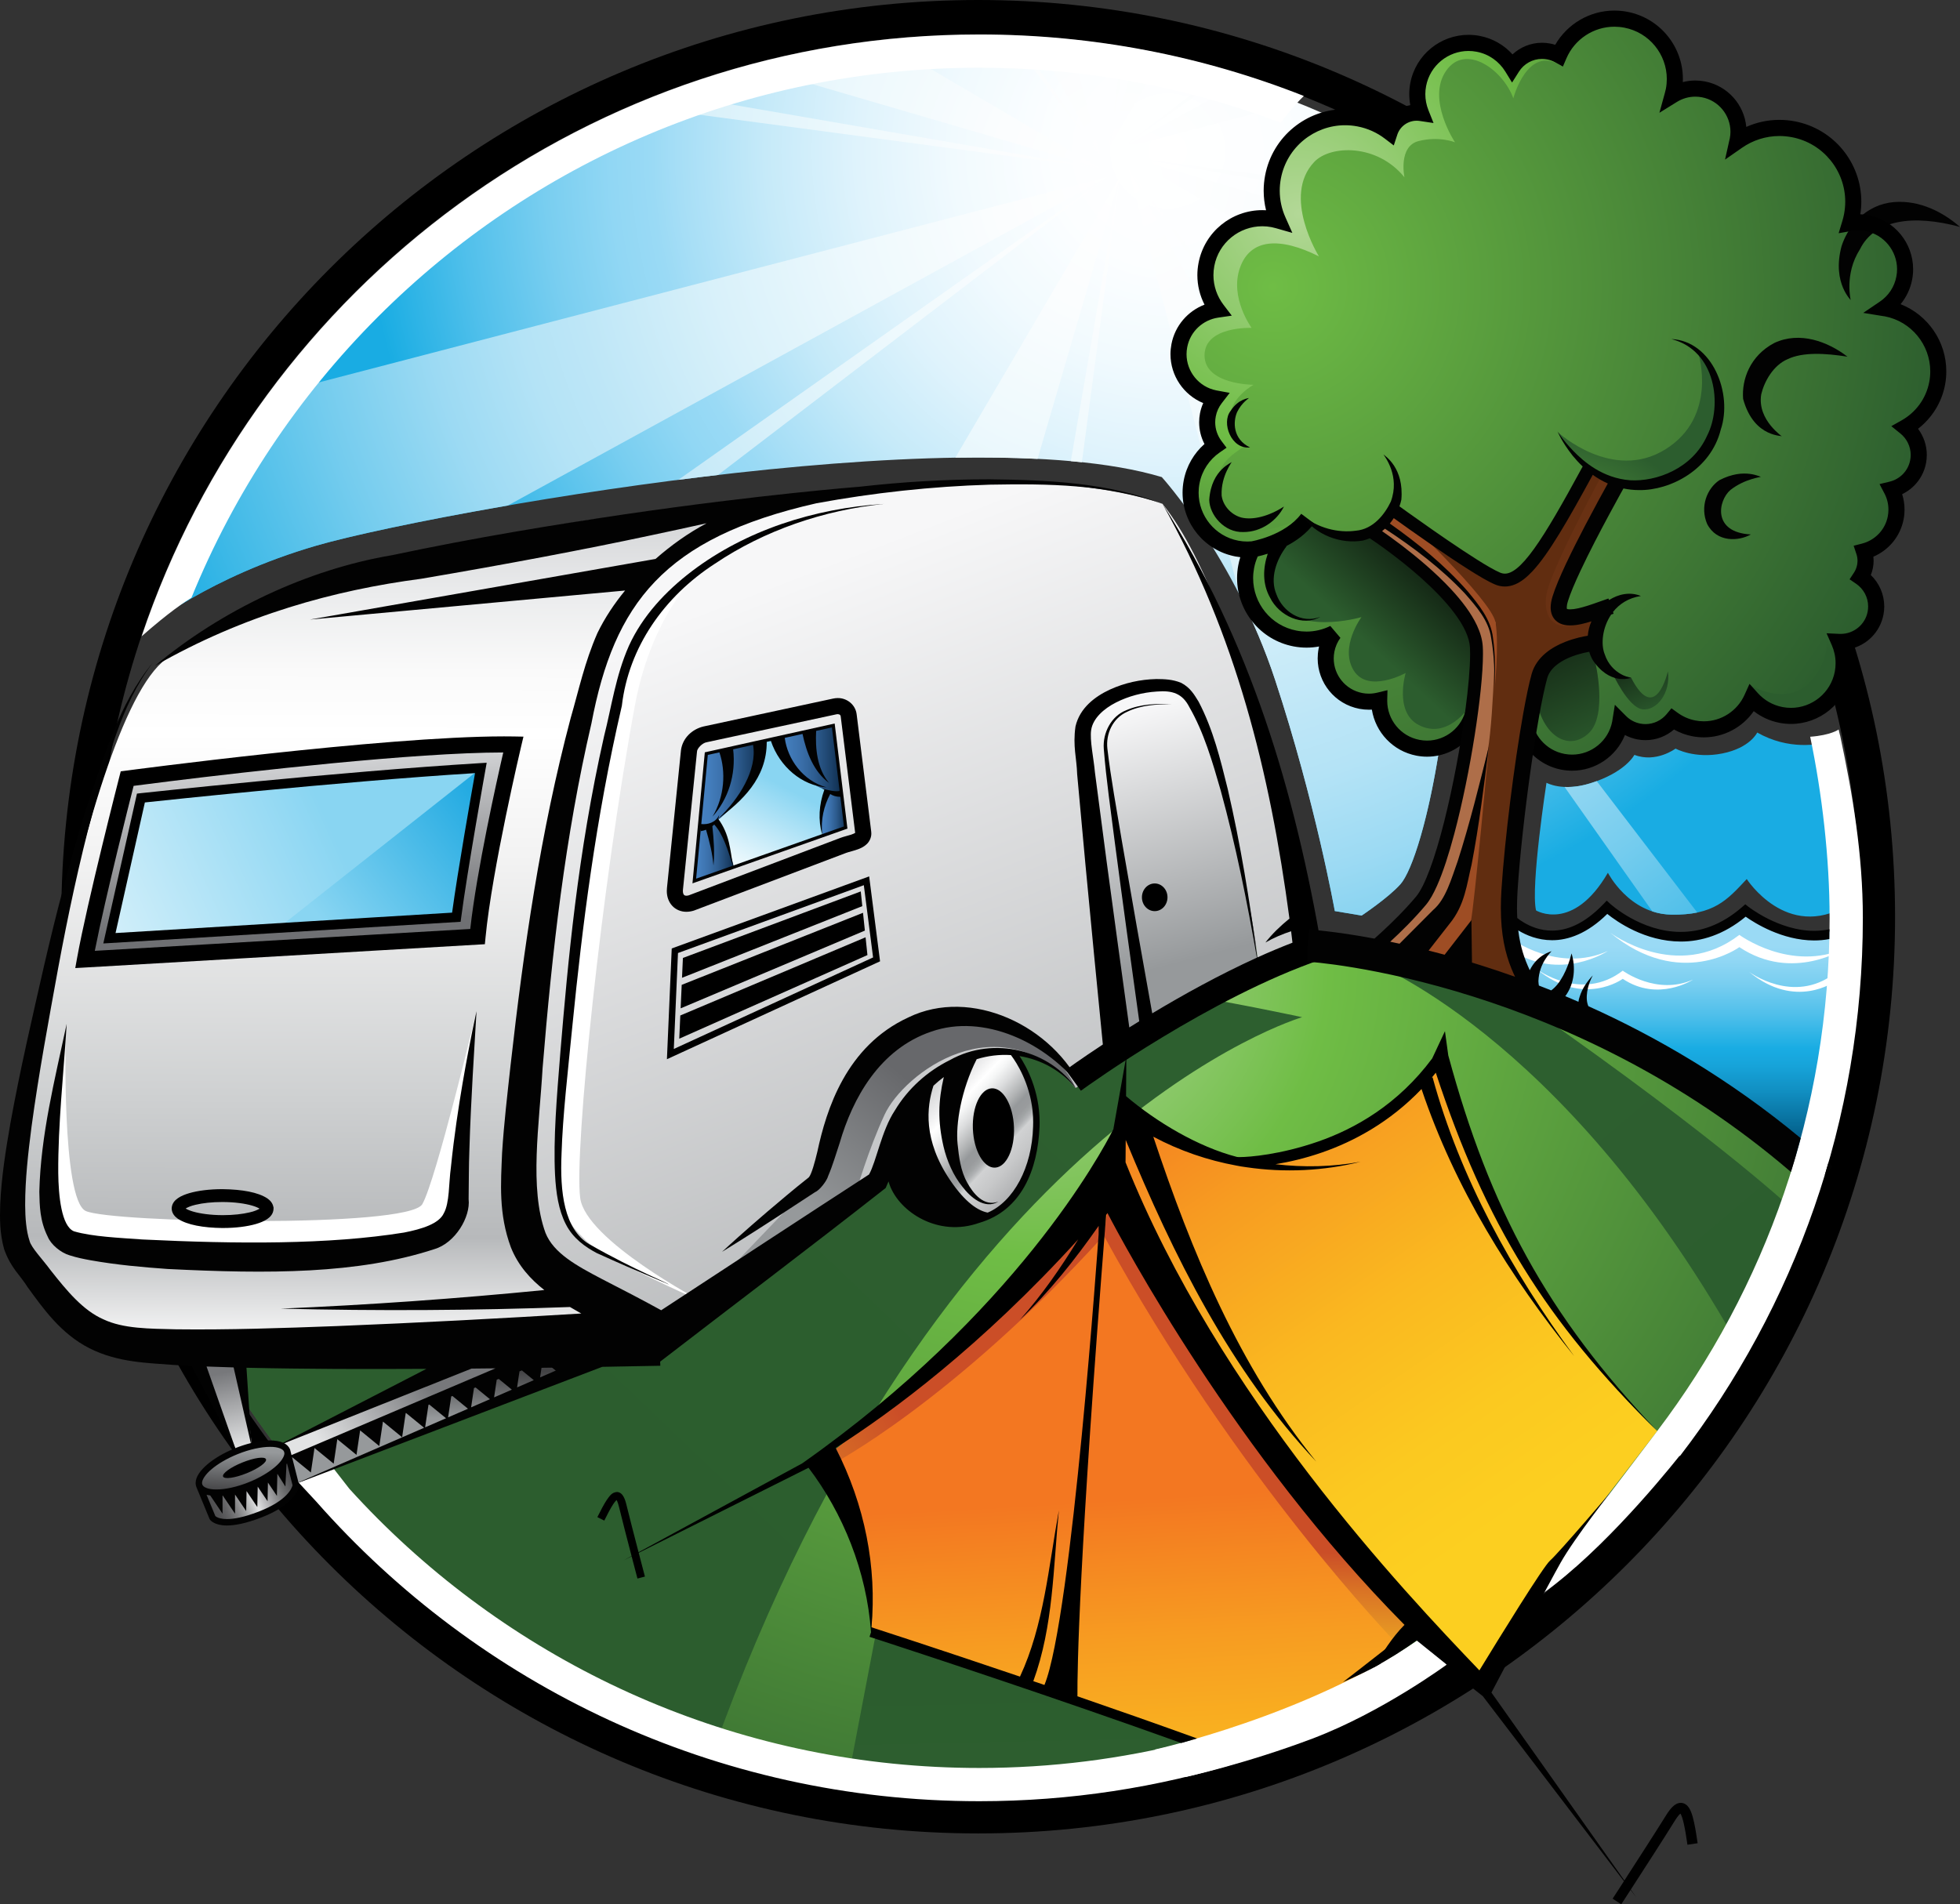 <?xml version="1.0" encoding="utf-8"?>
<!-- Generator: Adobe Illustrator 16.0.0, SVG Export Plug-In . SVG Version: 6.00 Build 0)  -->
<!DOCTYPE svg PUBLIC "-//W3C//DTD SVG 1.1//EN" "http://www.w3.org/Graphics/SVG/1.1/DTD/svg11.dtd">
<svg version="1.1" id="Layer_1" xmlns="http://www.w3.org/2000/svg" xmlns:xlink="http://www.w3.org/1999/xlink" x="0px" y="0px"
	 width="160.228px" height="155.7px" viewBox="0 0 160.228 155.7" enable-background="new 0 0 160.228 155.7" xml:space="preserve">
<rect x="0" y="0" width="160.228" height="155.7" fill="#333333" stroke="none"/>
<g>
	<g>
		<path d="M5.013,74.954C5.014,33.557,38.57,0.001,79.966,0l0,0c41.397,0.001,74.953,33.557,74.954,74.954l0,0
			c-0.001,41.396-33.557,74.953-74.954,74.954l0,0C38.57,149.906,5.014,116.35,5.013,74.954L5.013,74.954z M28.96,23.948
			C15.905,37.006,7.834,55.03,7.834,74.954l0,0c0,19.922,8.071,37.948,21.126,51.004l0,0c13.059,13.057,31.083,21.127,51.005,21.127
			l0,0c19.924,0,37.947-8.07,51.007-21.127l0,0c13.055-13.057,21.125-31.083,21.127-51.004l0,0
			c-0.002-19.924-8.072-37.948-21.127-51.005l0,0C117.913,10.893,99.89,2.822,79.966,2.821l0,0
			C60.043,2.822,42.019,10.893,28.96,23.948L28.96,23.948z"/>
	</g>
	<g>
		<g>
			<radialGradient id="SVGID_1_" cx="95.467" cy="12.34" r="77.104" gradientUnits="userSpaceOnUse">
				<stop  offset="0" style="stop-color:#FFFFFF"/>
				<stop  offset="0.122" style="stop-color:#FCFEFF"/>
				<stop  offset="0.228" style="stop-color:#F1FAFE"/>
				<stop  offset="0.329" style="stop-color:#DFF3FC"/>
				<stop  offset="0.426" style="stop-color:#C6EAF9"/>
				<stop  offset="0.519" style="stop-color:#A6DEF6"/>
				<stop  offset="0.548" style="stop-color:#9ADAF5"/>
				<stop  offset="0.591" style="stop-color:#91D7F4"/>
				<stop  offset="0.661" style="stop-color:#79CEF0"/>
				<stop  offset="0.75" style="stop-color:#51C0EB"/>
				<stop  offset="0.852" style="stop-color:#1AADE3"/>
				<stop  offset="0.854" style="stop-color:#19ACE3"/>
				<stop  offset="1" style="stop-color:#19ACE3"/>
			</radialGradient>
			<path fill="url(#SVGID_1_)" d="M79.765,3.322c-31.32-0.092-57.998,19.95-67.787,47.94l0.121,0.008c0,0,4.96-4.091,13.74-6.652
				c8.78-2.561,52.553-10.609,69.136-5.609c0,0,5.975,6.584,9.267,16.583c3.293,9.998,4.878,18.899,4.878,18.899l2.194,0.367
				c0,0,2.196-1.464,3.169-2.562c0.978-1.097,2.441-5.608,3.415-12.681c0.543-3.93,1.914-3.793,3.024-2.896
				c3.179-0.245,21.063-1.63,27.245-2.269C139.39,24.961,112.117,3.417,79.765,3.322z"/>
			<radialGradient id="SVGID_2_" cx="95.469" cy="12.34" r="77.103" gradientUnits="userSpaceOnUse">
				<stop  offset="0" style="stop-color:#FFFFFF"/>
				<stop  offset="0.122" style="stop-color:#FCFEFF"/>
				<stop  offset="0.228" style="stop-color:#F1FAFE"/>
				<stop  offset="0.329" style="stop-color:#DFF3FC"/>
				<stop  offset="0.426" style="stop-color:#C6EAF9"/>
				<stop  offset="0.519" style="stop-color:#A6DEF6"/>
				<stop  offset="0.548" style="stop-color:#9ADAF5"/>
				<stop  offset="0.591" style="stop-color:#91D7F4"/>
				<stop  offset="0.661" style="stop-color:#79CEF0"/>
				<stop  offset="0.75" style="stop-color:#51C0EB"/>
				<stop  offset="0.852" style="stop-color:#1AADE3"/>
				<stop  offset="0.854" style="stop-color:#19ACE3"/>
				<stop  offset="1" style="stop-color:#19ACE3"/>
			</radialGradient>
			<path fill="url(#SVGID_2_)" d="M149.706,60.603c-1.062,0.31-3.494,0.743-6.056-0.708c0,0-0.57,1.255-2.853,1.711
				c-2.281,0.456-3.821-0.399-3.821-0.399s-1.598,1.198-3.365,0.513c0,0-0.729,1.44-3.651,2.339
				c-2.224,0.685-3.536-0.057-3.536-0.057s-1.312,8.499-0.854,10.438c0,0,3.022,1.825,5.874-3.08c0,0,1.712,3.365,5.19,3.422
				c3.479,0.057,4.564-1.198,6.161-2.909c0,0,3.253,5.068,8.17,2.176C150.938,69.298,150.618,65.093,149.706,60.603z"/>
		</g>
		<g>
			<radialGradient id="SVGID_3_" cx="92.27" cy="14.539" r="86.213" gradientUnits="userSpaceOnUse">
				<stop  offset="0" style="stop-color:#FFFFFF"/>
				<stop  offset="0.128" style="stop-color:#FBFDFE"/>
				<stop  offset="0.265" style="stop-color:#EEF9FD"/>
				<stop  offset="0.405" style="stop-color:#D9F1FA"/>
				<stop  offset="0.54" style="stop-color:#BDE6F7"/>
				<stop  offset="0.594" style="stop-color:#B4E3F6"/>
				<stop  offset="0.682" style="stop-color:#9CDAF3"/>
				<stop  offset="0.793" style="stop-color:#74CCEE"/>
				<stop  offset="0.922" style="stop-color:#3EB9E7"/>
				<stop  offset="1" style="stop-color:#19ACE3"/>
			</radialGradient>
			<path fill="url(#SVGID_3_)" d="M54.874,7.695c-0.887,0.326-1.767,0.669-2.636,1.03l37.671,5.022L54.874,7.695z"/>
			<radialGradient id="SVGID_4_" cx="92.274" cy="14.54" r="86.269" gradientUnits="userSpaceOnUse">
				<stop  offset="0" style="stop-color:#FFFFFF"/>
				<stop  offset="0.128" style="stop-color:#FBFDFE"/>
				<stop  offset="0.265" style="stop-color:#EEF9FD"/>
				<stop  offset="0.405" style="stop-color:#D9F1FA"/>
				<stop  offset="0.54" style="stop-color:#BDE6F7"/>
				<stop  offset="0.594" style="stop-color:#B4E3F6"/>
				<stop  offset="0.682" style="stop-color:#9CDAF3"/>
				<stop  offset="0.793" style="stop-color:#74CCEE"/>
				<stop  offset="0.922" style="stop-color:#3EB9E7"/>
				<stop  offset="1" style="stop-color:#19ACE3"/>
			</radialGradient>
			<path fill="url(#SVGID_4_)" d="M84.868,3.521l5.072,9.254l-2.348-9.001C86.69,3.672,85.782,3.587,84.868,3.521z"/>
			<radialGradient id="SVGID_5_" cx="92.273" cy="14.54" r="86.246" gradientUnits="userSpaceOnUse">
				<stop  offset="0" style="stop-color:#FFFFFF"/>
				<stop  offset="0.128" style="stop-color:#FBFDFE"/>
				<stop  offset="0.265" style="stop-color:#EEF9FD"/>
				<stop  offset="0.405" style="stop-color:#D9F1FA"/>
				<stop  offset="0.54" style="stop-color:#BDE6F7"/>
				<stop  offset="0.594" style="stop-color:#B4E3F6"/>
				<stop  offset="0.682" style="stop-color:#9CDAF3"/>
				<stop  offset="0.793" style="stop-color:#74CCEE"/>
				<stop  offset="0.922" style="stop-color:#3EB9E7"/>
				<stop  offset="1" style="stop-color:#19ACE3"/>
			</radialGradient>
			<path fill="url(#SVGID_5_)" d="M83.341,3.421c-0.189-0.01-0.382-0.015-0.572-0.023l7.172,9.376L83.341,3.421z"/>
			<radialGradient id="SVGID_6_" cx="92.27" cy="14.54" r="86.218" gradientUnits="userSpaceOnUse">
				<stop  offset="0" style="stop-color:#FFFFFF"/>
				<stop  offset="0.128" style="stop-color:#FBFDFE"/>
				<stop  offset="0.265" style="stop-color:#EEF9FD"/>
				<stop  offset="0.405" style="stop-color:#D9F1FA"/>
				<stop  offset="0.54" style="stop-color:#BDE6F7"/>
				<stop  offset="0.594" style="stop-color:#B4E3F6"/>
				<stop  offset="0.682" style="stop-color:#9CDAF3"/>
				<stop  offset="0.793" style="stop-color:#74CCEE"/>
				<stop  offset="0.922" style="stop-color:#3EB9E7"/>
				<stop  offset="1" style="stop-color:#19ACE3"/>
			</radialGradient>
			<path fill="url(#SVGID_6_)" d="M61.813,5.539l28.096,8.208L72.694,3.649C68.978,4.002,65.343,4.639,61.813,5.539z"/>
			<radialGradient id="SVGID_7_" cx="92.272" cy="14.539" r="86.227" gradientUnits="userSpaceOnUse">
				<stop  offset="0" style="stop-color:#FFFFFF"/>
				<stop  offset="0.128" style="stop-color:#FBFDFE"/>
				<stop  offset="0.265" style="stop-color:#EEF9FD"/>
				<stop  offset="0.405" style="stop-color:#D9F1FA"/>
				<stop  offset="0.54" style="stop-color:#BDE6F7"/>
				<stop  offset="0.594" style="stop-color:#B4E3F6"/>
				<stop  offset="0.682" style="stop-color:#9CDAF3"/>
				<stop  offset="0.793" style="stop-color:#74CCEE"/>
				<stop  offset="0.922" style="stop-color:#3EB9E7"/>
				<stop  offset="1" style="stop-color:#19ACE3"/>
			</radialGradient>
			<path fill="url(#SVGID_7_)" d="M92.853,4.559l-2.205,7.548l4.19-7.145C94.18,4.819,93.518,4.683,92.853,4.559z"/>
			<radialGradient id="SVGID_8_" cx="92.27" cy="14.539" r="86.23" gradientUnits="userSpaceOnUse">
				<stop  offset="0" style="stop-color:#FFFFFF"/>
				<stop  offset="0.128" style="stop-color:#FBFDFE"/>
				<stop  offset="0.265" style="stop-color:#EEF9FD"/>
				<stop  offset="0.405" style="stop-color:#D9F1FA"/>
				<stop  offset="0.54" style="stop-color:#BDE6F7"/>
				<stop  offset="0.594" style="stop-color:#B4E3F6"/>
				<stop  offset="0.682" style="stop-color:#9CDAF3"/>
				<stop  offset="0.793" style="stop-color:#74CCEE"/>
				<stop  offset="0.922" style="stop-color:#3EB9E7"/>
				<stop  offset="1" style="stop-color:#19ACE3"/>
			</radialGradient>
			<path fill="url(#SVGID_8_)" d="M129.622,23.751L92.288,12.845l51.337,30.112C140.044,35.787,135.294,29.303,129.622,23.751z"/>
			<radialGradient id="SVGID_9_" cx="92.272" cy="14.539" r="86.231" gradientUnits="userSpaceOnUse">
				<stop  offset="0" style="stop-color:#FFFFFF"/>
				<stop  offset="0.128" style="stop-color:#FBFDFE"/>
				<stop  offset="0.265" style="stop-color:#EEF9FD"/>
				<stop  offset="0.405" style="stop-color:#D9F1FA"/>
				<stop  offset="0.54" style="stop-color:#BDE6F7"/>
				<stop  offset="0.594" style="stop-color:#B4E3F6"/>
				<stop  offset="0.682" style="stop-color:#9CDAF3"/>
				<stop  offset="0.793" style="stop-color:#74CCEE"/>
				<stop  offset="0.922" style="stop-color:#3EB9E7"/>
				<stop  offset="1" style="stop-color:#19ACE3"/>
			</radialGradient>
			<path fill="url(#SVGID_9_)" d="M58.696,38.835l31.881-24.379L55.453,39.232C56.528,39.095,57.609,38.961,58.696,38.835z"/>
			<radialGradient id="SVGID_10_" cx="92.272" cy="14.539" r="86.235" gradientUnits="userSpaceOnUse">
				<stop  offset="0" style="stop-color:#FFFFFF"/>
				<stop  offset="0.128" style="stop-color:#FBFDFE"/>
				<stop  offset="0.265" style="stop-color:#EEF9FD"/>
				<stop  offset="0.405" style="stop-color:#D9F1FA"/>
				<stop  offset="0.54" style="stop-color:#BDE6F7"/>
				<stop  offset="0.594" style="stop-color:#B4E3F6"/>
				<stop  offset="0.682" style="stop-color:#9CDAF3"/>
				<stop  offset="0.793" style="stop-color:#74CCEE"/>
				<stop  offset="0.922" style="stop-color:#3EB9E7"/>
				<stop  offset="1" style="stop-color:#19ACE3"/>
			</radialGradient>
			<path fill="url(#SVGID_10_)" d="M91.682,4.35l-1.034,7.756L91.979,4.4C91.88,4.383,91.781,4.368,91.682,4.35z"/>
			<radialGradient id="SVGID_11_" cx="92.27" cy="14.539" r="86.232" gradientUnits="userSpaceOnUse">
				<stop  offset="0" style="stop-color:#FFFFFF"/>
				<stop  offset="0.128" style="stop-color:#FBFDFE"/>
				<stop  offset="0.265" style="stop-color:#EEF9FD"/>
				<stop  offset="0.405" style="stop-color:#D9F1FA"/>
				<stop  offset="0.54" style="stop-color:#BDE6F7"/>
				<stop  offset="0.594" style="stop-color:#B4E3F6"/>
				<stop  offset="0.682" style="stop-color:#9CDAF3"/>
				<stop  offset="0.793" style="stop-color:#74CCEE"/>
				<stop  offset="0.922" style="stop-color:#3EB9E7"/>
				<stop  offset="1" style="stop-color:#19ACE3"/>
			</radialGradient>
			<path fill="url(#SVGID_11_)" d="M123.227,18.188c-0.655-0.504-1.315-1.002-1.988-1.484l-28.95-3.859L123.227,18.188z"/>
			<radialGradient id="SVGID_12_" cx="92.272" cy="14.539" r="86.229" gradientUnits="userSpaceOnUse">
				<stop  offset="0" style="stop-color:#FFFFFF"/>
				<stop  offset="0.128" style="stop-color:#FBFDFE"/>
				<stop  offset="0.265" style="stop-color:#EEF9FD"/>
				<stop  offset="0.405" style="stop-color:#D9F1FA"/>
				<stop  offset="0.54" style="stop-color:#BDE6F7"/>
				<stop  offset="0.594" style="stop-color:#B4E3F6"/>
				<stop  offset="0.682" style="stop-color:#9CDAF3"/>
				<stop  offset="0.793" style="stop-color:#74CCEE"/>
				<stop  offset="0.922" style="stop-color:#3EB9E7"/>
				<stop  offset="1" style="stop-color:#19ACE3"/>
			</radialGradient>
			<path fill="url(#SVGID_12_)" d="M25.839,44.619c2.634-0.768,8.42-2.031,15.675-3.286l49.063-26.877L22.02,32.321
				c-4.239,5.719-7.644,12.093-10.04,18.941l0.12,0.008C12.099,51.271,17.06,47.179,25.839,44.619z"/>
			<radialGradient id="SVGID_13_" cx="92.272" cy="14.539" r="86.23" gradientUnits="userSpaceOnUse">
				<stop  offset="0" style="stop-color:#FFFFFF"/>
				<stop  offset="0.128" style="stop-color:#FBFDFE"/>
				<stop  offset="0.265" style="stop-color:#EEF9FD"/>
				<stop  offset="0.405" style="stop-color:#D9F1FA"/>
				<stop  offset="0.54" style="stop-color:#BDE6F7"/>
				<stop  offset="0.594" style="stop-color:#B4E3F6"/>
				<stop  offset="0.682" style="stop-color:#9CDAF3"/>
				<stop  offset="0.793" style="stop-color:#74CCEE"/>
				<stop  offset="0.922" style="stop-color:#3EB9E7"/>
				<stop  offset="1" style="stop-color:#19ACE3"/>
			</radialGradient>
			<path fill="url(#SVGID_13_)" d="M104.241,55.593c3.293,9.998,4.878,18.899,4.878,18.899l2.194,0.367c0,0,2.196-1.464,3.169-2.562
				c0.939-1.055,2.328-5.271,3.302-11.884L92.259,13.817l9.076,34.831C102.383,50.705,103.4,53.037,104.241,55.593z"/>
			<radialGradient id="SVGID_14_" cx="92.272" cy="14.541" r="86.227" gradientUnits="userSpaceOnUse">
				<stop  offset="0" style="stop-color:#FFFFFF"/>
				<stop  offset="0.128" style="stop-color:#FBFDFE"/>
				<stop  offset="0.265" style="stop-color:#EEF9FD"/>
				<stop  offset="0.405" style="stop-color:#D9F1FA"/>
				<stop  offset="0.54" style="stop-color:#BDE6F7"/>
				<stop  offset="0.594" style="stop-color:#B4E3F6"/>
				<stop  offset="0.682" style="stop-color:#9CDAF3"/>
				<stop  offset="0.793" style="stop-color:#74CCEE"/>
				<stop  offset="0.922" style="stop-color:#3EB9E7"/>
				<stop  offset="1" style="stop-color:#19ACE3"/>
			</radialGradient>
			<path fill="url(#SVGID_14_)" d="M129.96,64.059c-0.816,0.251-1.51,0.309-2.06,0.284l7.179,10.178
				c0.473,0.155,0.989,0.252,1.555,0.262c0.828,0.013,1.518-0.049,2.114-0.172l-8.217-10.745
				C130.351,63.932,130.163,63.997,129.96,64.059z"/>
			<radialGradient id="SVGID_15_" cx="92.272" cy="14.539" r="86.223" gradientUnits="userSpaceOnUse">
				<stop  offset="0" style="stop-color:#FFFFFF"/>
				<stop  offset="0.128" style="stop-color:#FBFDFE"/>
				<stop  offset="0.265" style="stop-color:#EEF9FD"/>
				<stop  offset="0.405" style="stop-color:#D9F1FA"/>
				<stop  offset="0.54" style="stop-color:#BDE6F7"/>
				<stop  offset="0.594" style="stop-color:#B4E3F6"/>
				<stop  offset="0.682" style="stop-color:#9CDAF3"/>
				<stop  offset="0.793" style="stop-color:#74CCEE"/>
				<stop  offset="0.922" style="stop-color:#3EB9E7"/>
				<stop  offset="1" style="stop-color:#19ACE3"/>
			</radialGradient>
			<path fill="url(#SVGID_15_)" d="M101.466,6.742l-9.845,5.394l14.414-3.756C104.537,7.783,103.014,7.238,101.466,6.742z"/>
			<radialGradient id="SVGID_16_" cx="92.27" cy="14.539" r="86.231" gradientUnits="userSpaceOnUse">
				<stop  offset="0" style="stop-color:#FFFFFF"/>
				<stop  offset="0.128" style="stop-color:#FBFDFE"/>
				<stop  offset="0.265" style="stop-color:#EEF9FD"/>
				<stop  offset="0.405" style="stop-color:#D9F1FA"/>
				<stop  offset="0.54" style="stop-color:#BDE6F7"/>
				<stop  offset="0.594" style="stop-color:#B4E3F6"/>
				<stop  offset="0.682" style="stop-color:#9CDAF3"/>
				<stop  offset="0.793" style="stop-color:#74CCEE"/>
				<stop  offset="0.922" style="stop-color:#3EB9E7"/>
				<stop  offset="1" style="stop-color:#19ACE3"/>
			</radialGradient>
			<path fill="url(#SVGID_16_)" d="M122.44,56.603c0.667-0.052,1.476-0.114,2.394-0.187L92.259,13.817L122.44,56.603z"/>
			<radialGradient id="SVGID_17_" cx="92.272" cy="14.539" r="86.23" gradientUnits="userSpaceOnUse">
				<stop  offset="0" style="stop-color:#FFFFFF"/>
				<stop  offset="0.128" style="stop-color:#FBFDFE"/>
				<stop  offset="0.265" style="stop-color:#EEF9FD"/>
				<stop  offset="0.405" style="stop-color:#D9F1FA"/>
				<stop  offset="0.54" style="stop-color:#BDE6F7"/>
				<stop  offset="0.594" style="stop-color:#B4E3F6"/>
				<stop  offset="0.682" style="stop-color:#9CDAF3"/>
				<stop  offset="0.793" style="stop-color:#74CCEE"/>
				<stop  offset="0.922" style="stop-color:#3EB9E7"/>
				<stop  offset="1" style="stop-color:#19ACE3"/>
			</radialGradient>
			<path fill="url(#SVGID_17_)" d="M88.442,37.794l3.107-23.309l-4.012,23.22C87.845,37.732,88.144,37.763,88.442,37.794z"/>
			<radialGradient id="SVGID_18_" cx="92.272" cy="14.538" r="86.223" gradientUnits="userSpaceOnUse">
				<stop  offset="0" style="stop-color:#FFFFFF"/>
				<stop  offset="0.128" style="stop-color:#FBFDFE"/>
				<stop  offset="0.265" style="stop-color:#EEF9FD"/>
				<stop  offset="0.405" style="stop-color:#D9F1FA"/>
				<stop  offset="0.54" style="stop-color:#BDE6F7"/>
				<stop  offset="0.594" style="stop-color:#B4E3F6"/>
				<stop  offset="0.682" style="stop-color:#9CDAF3"/>
				<stop  offset="0.793" style="stop-color:#74CCEE"/>
				<stop  offset="0.922" style="stop-color:#3EB9E7"/>
				<stop  offset="1" style="stop-color:#19ACE3"/>
			</radialGradient>
			<path fill="url(#SVGID_18_)" d="M99.474,6.131l-7.853,6.004l8.314-5.866C99.781,6.224,99.627,6.175,99.474,6.131z"/>
			<radialGradient id="SVGID_19_" cx="92.27" cy="14.539" r="86.231" gradientUnits="userSpaceOnUse">
				<stop  offset="0" style="stop-color:#FFFFFF"/>
				<stop  offset="0.128" style="stop-color:#FBFDFE"/>
				<stop  offset="0.265" style="stop-color:#EEF9FD"/>
				<stop  offset="0.405" style="stop-color:#D9F1FA"/>
				<stop  offset="0.54" style="stop-color:#BDE6F7"/>
				<stop  offset="0.594" style="stop-color:#B4E3F6"/>
				<stop  offset="0.682" style="stop-color:#9CDAF3"/>
				<stop  offset="0.793" style="stop-color:#74CCEE"/>
				<stop  offset="0.922" style="stop-color:#3EB9E7"/>
				<stop  offset="1" style="stop-color:#19ACE3"/>
			</radialGradient>
			<path fill="url(#SVGID_19_)" d="M84.82,37.52l6.729-23.034L78.095,37.423C80.442,37.384,82.698,37.413,84.82,37.52z"/>
		</g>
	</g>
	<g>
		<g>
			
				<radialGradient id="SVGID_20_" cx="30.664" cy="80.849" r="86.937" gradientTransform="matrix(1 0.003 -0.003 1 54.141 -2.309)" gradientUnits="userSpaceOnUse">
				<stop  offset="0" style="stop-color:#B6DAA1"/>
				<stop  offset="0.277" style="stop-color:#6FBD45"/>
				<stop  offset="1" style="stop-color:#2C5D2E"/>
			</radialGradient>
			<path fill="url(#SVGID_20_)" d="M147.729,96.77c-7.287-6.786-15.902-13.176-24.149-15.306
				c-19.785-5.108-65.857-13.678-112.987,12.665c8.379,30.116,35.958,52.256,68.756,52.35
				C111.325,146.573,138.463,125.682,147.729,96.77z"/>
		</g>
		
			<linearGradient id="SVGID_21_" gradientUnits="userSpaceOnUse" x1="70.922" y1="85.638" x2="100.305" y2="120.115" gradientTransform="matrix(1 0.003 -0.003 1 54.141 -2.309)">
			<stop  offset="0" style="stop-color:#2D5F2F"/>
			<stop  offset="1" style="stop-color:#2C5D2E"/>
		</linearGradient>
		<path fill="url(#SVGID_21_)" d="M111.731,78.527c0,0,15.776,5.741,30.175,31.125c0,0,3.673-6.038,5.16-10.289
			c0,0-5.713-5.599-22.316-17.189L111.731,78.527z"/>
		<g>
			<linearGradient id="SVGID_22_" gradientUnits="userSpaceOnUse" x1="86.061" y1="148.593" x2="85.789" y2="136.076">
				<stop  offset="0" style="stop-color:#2D5F2F"/>
				<stop  offset="1" style="stop-color:#2C5D2E"/>
			</linearGradient>
			<path fill="url(#SVGID_22_)" d="M102.654,142.667l-1.974-8.163l-29.015-1.278l-2.391,12.517
				c3.292,0.473,6.652,0.728,10.072,0.736C87.505,146.504,95.343,145.16,102.654,142.667z"/>
		</g>
		<g>
			
				<linearGradient id="SVGID_23_" gradientUnits="userSpaceOnUse" x1="27.164" y1="65.526" x2="-25.094" y2="120.534" gradientTransform="matrix(1 0.003 -0.003 1 54.141 -2.309)">
				<stop  offset="0" style="stop-color:#2D5F2F"/>
				<stop  offset="1" style="stop-color:#2C5D2E"/>
			</linearGradient>
			<path fill="url(#SVGID_23_)" d="M8.464,83.251c1.151,9.901,4.323,19.19,9.094,27.438c1.192,2.061,2.483,4.055,3.867,5.979
				c0.939,1.307,1.922,2.577,2.944,3.814c8.749,10.582,20.482,18.607,33.917,22.781c18.41-51.438,48.161-60.093,48.161-60.093
				S35.695,67.594,8.464,83.251z"/>
		</g>
	</g>
	<g>
		<g>
			<linearGradient id="SVGID_24_" gradientUnits="userSpaceOnUse" x1="94.111" y1="162.065" x2="91.865" y2="122.594">
				<stop  offset="0" style="stop-color:#FCCF20"/>
				<stop  offset="0.182" style="stop-color:#FBC920"/>
				<stop  offset="0.428" style="stop-color:#FAB820"/>
				<stop  offset="0.71" style="stop-color:#F79C21"/>
				<stop  offset="1" style="stop-color:#F37721"/>
			</linearGradient>
			<path fill="url(#SVGID_24_)" d="M101.688,143.834c2.878-0.905,6.407-2.14,9.65-3.623c1.151-3.07,3.032-5.879,3.959-7.181
				c1.954-2.751-1.5-6.132-1.5-6.132L91.344,96.672c0,0-10.989,13.038-23.252,21.984c0,0,3.805,8.356,3.114,14.801
				C71.206,133.457,90.273,139.624,101.688,143.834z"/>
		</g>
		<linearGradient id="SVGID_25_" gradientUnits="userSpaceOnUse" x1="125.045" y1="123.056" x2="97.7" y2="83.281">
			<stop  offset="0" style="stop-color:#FCCF20"/>
			<stop  offset="0.182" style="stop-color:#FBC920"/>
			<stop  offset="0.428" style="stop-color:#FAB820"/>
			<stop  offset="0.71" style="stop-color:#F79C21"/>
			<stop  offset="1" style="stop-color:#F37721"/>
		</linearGradient>
		<path fill="url(#SVGID_25_)" d="M92.227,90.637c0,0,6.73,6.275,13.98,3.663c7.251-2.612,10.72-6.718,11.713-8.526
			c0,0,3.222,17.542,17.558,31.228l-8.361,10.823l-5.817,10.071c0,0-23.057-21.89-30.082-39.689l-0.647-3.788l0.832-3.62
			L92.227,90.637z"/>
		<linearGradient id="SVGID_26_" gradientUnits="userSpaceOnUse" x1="102.17" y1="142.49" x2="102.661" y2="126.77">
			<stop  offset="0" style="stop-color:#FCCF20"/>
			<stop  offset="0.143" style="stop-color:#FAC920"/>
			<stop  offset="0.336" style="stop-color:#F3B821"/>
			<stop  offset="0.557" style="stop-color:#E89C23"/>
			<stop  offset="0.797" style="stop-color:#DA7525"/>
			<stop  offset="1" style="stop-color:#CB4E27"/>
		</linearGradient>
		<path fill="url(#SVGID_26_)" d="M114.155,134.349c0,0-12.999-13.335-23.93-33.342l0.825-5.156c0,0,15.181,29.178,24.668,36.81
			L114.155,134.349z"/>
		<linearGradient id="SVGID_27_" gradientUnits="userSpaceOnUse" x1="34.273" y1="135.828" x2="71.811" y2="112.728">
			<stop  offset="0" style="stop-color:#FCCF20"/>
			<stop  offset="0.143" style="stop-color:#FAC920"/>
			<stop  offset="0.336" style="stop-color:#F3B821"/>
			<stop  offset="0.557" style="stop-color:#E89C23"/>
			<stop  offset="0.797" style="stop-color:#DA7525"/>
			<stop  offset="1" style="stop-color:#CB4E27"/>
		</linearGradient>
		<path fill="url(#SVGID_27_)" d="M68.003,119.74c0,0,9.9-5.155,22.275-18.768v-4.332c0,0-11.992,14.125-22.187,22.016
			L68.003,119.74z"/>
	</g>
	<g>
		<g>
			<linearGradient id="SVGID_28_" gradientUnits="userSpaceOnUse" x1="137.659" y1="77.294" x2="137.659" y2="93.55">
				<stop  offset="0" style="stop-color:#9ADAF5"/>
				<stop  offset="0.073" style="stop-color:#91D7F4"/>
				<stop  offset="0.192" style="stop-color:#79CEF0"/>
				<stop  offset="0.342" style="stop-color:#51C0EB"/>
				<stop  offset="0.515" style="stop-color:#1AADE3"/>
				<stop  offset="0.52" style="stop-color:#19ACE3"/>
				<stop  offset="0.601" style="stop-color:#17A4DA"/>
				<stop  offset="0.733" style="stop-color:#118FC2"/>
				<stop  offset="0.899" style="stop-color:#076D9A"/>
				<stop  offset="1" style="stop-color:#00557F"/>
			</linearGradient>
			<path fill="url(#SVGID_28_)" d="M151.857,75.468c-0.771,0.289-1.678,0.581-2.61,0.78c-2.52,0.538-6.723-1.792-6.723-1.792
				s-0.897,1.498-4.234,2.1c-3.336,0.603-6.922-2.356-6.922-2.356s-1.582,1.855-3.692,2.257c-2.111,0.401-4.215-1.514-4.215-1.514
				c0.194,3.805,2.023,6.543,2.023,6.543c11.191,4.068,19.888,11.566,23.167,14.667C150.683,89.611,151.8,82.666,151.857,75.468z"/>
		</g>
		<path fill="#FFFFFF" d="M113.889,76.593c0,0,4.991,3.744,9.648,0.167c0,0,3.827,2.828,7.903,0.998c0,0-3.909,2.58-7.903-0.083
			C123.537,77.675,119.13,80.919,113.889,76.593z"/>
		<path fill="#FFFFFF" d="M131.625,76.257c0,0,5.467,4.098,10.566,0.182c0,0,4.189,3.096,8.652,1.092c0,0-4.28,2.823-8.652-0.09
			C142.191,77.441,137.364,80.993,131.625,76.257z"/>
		<path fill="#FFFFFF" d="M150,79.576c-3.391,2.603-7.023-0.121-7.023-0.121c3.815,3.149,7.023,0.787,7.023,0.787
			c0.542,0.362,1.083,0.59,1.603,0.723l0.04-0.568C150.645,80.05,150,79.576,150,79.576z"/>
		<path fill="#FFFFFF" d="M125.634,79.245c0,0,3.633,2.726,7.024,0.121c0,0,2.784,2.059,5.751,0.727c0,0-2.846,1.878-5.751-0.061
			C132.658,80.032,129.447,82.393,125.634,79.245z"/>
	</g>
	<g>
		
			<linearGradient id="SVGID_29_" gradientUnits="userSpaceOnUse" x1="-21.658" y1="45.074" x2="-21.658" y2="112.967" gradientTransform="matrix(1 0.003 -0.003 1 54.141 -2.309)">
			<stop  offset="0.005" style="stop-color:#D7D8DA"/>
			<stop  offset="0.088" style="stop-color:#EBECED"/>
			<stop  offset="0.179" style="stop-color:#FAFAFA"/>
			<stop  offset="0.255" style="stop-color:#FFFFFF"/>
			<stop  offset="0.409" style="stop-color:#F2F2F2"/>
			<stop  offset="0.695" style="stop-color:#CED0D1"/>
			<stop  offset="0.861" style="stop-color:#B7B9BB"/>
			<stop  offset="1" style="stop-color:#FFFFFF"/>
		</linearGradient>
		<path fill="url(#SVGID_29_)" d="M63.292,41.221c0,0-9.425,2.696-13.644,10.284c-4.221,7.588-7.84,42.86-7.398,46.832
			c0.442,3.973,11.199,11.151,11.199,11.151s-39.709,0.678-42.432,0.784c-2.724,0.104-8.377-6.266-9.62-8.084
			c-1.242-1.818,5.462-44.569,12.507-48.519C20.951,49.719,38.332,41.829,63.292,41.221z"/>
		<path fill="#FFFFFF" d="M38.879,82.989c0,0-3.23,13.472-4.353,15.464c-1.123,1.991-25.532,1.52-27.523,0.558
			c-1.992-0.962-1.632-14.683-1.632-14.683S2.936,98.68,5.003,101.079c2.067,2.399,29.193,1.201,30.792,0.089
			c1.598-1.111,1.524-3.104,1.77-5.179C37.81,93.916,38.879,82.989,38.879,82.989z"/>
		
			<linearGradient id="SVGID_30_" gradientUnits="userSpaceOnUse" x1="-29.975" y1="64.957" x2="-29.204" y2="78.123" gradientTransform="matrix(1 0.003 -0.003 1 54.141 -2.309)">
			<stop  offset="0.005" style="stop-color:#CFD0D2"/>
			<stop  offset="1" style="stop-color:#6F7073"/>
		</linearGradient>
		<polygon fill="url(#SVGID_30_)" points="10.387,63.659 6.744,78.717 38.993,76.651 42.022,60.974 		"/>
		
			<linearGradient id="SVGID_31_" gradientUnits="userSpaceOnUse" x1="-26.419" y1="71.1" x2="-56.003" y2="84.46" gradientTransform="matrix(1 0.003 -0.003 1 54.141 -2.309)">
			<stop  offset="0" style="stop-color:#89D5F2"/>
			<stop  offset="1" style="stop-color:#FFFFFF"/>
		</linearGradient>
		<polygon fill="url(#SVGID_31_)" points="11.575,65.277 9.039,76.732 37.376,74.877 39.349,62.775 		"/>
		
			<linearGradient id="SVGID_32_" gradientUnits="userSpaceOnUse" x1="-26.252" y1="79.449" x2="-13.543" y2="69.61" gradientTransform="matrix(1 0.003 -0.003 1 54.141 -2.309)">
			<stop  offset="0" style="stop-color:#89D5F2"/>
			<stop  offset="1" style="stop-color:#24ABE2"/>
		</linearGradient>
		<polygon fill="url(#SVGID_32_)" points="39.349,62.775 22.289,76.247 37.376,74.877 		"/>
		
			<linearGradient id="SVGID_33_" gradientUnits="userSpaceOnUse" x1="6.894" y1="50.239" x2="40.055" y2="135.429" gradientTransform="matrix(1 0.003 -0.003 1 54.141 -2.309)">
			<stop  offset="0.005" style="stop-color:#F7F7F8"/>
			<stop  offset="1" style="stop-color:#96999B"/>
		</linearGradient>
		<path fill="url(#SVGID_33_)" d="M69.125,40.386c-3.763,0.575-11.983,2.164-17.746,8.748c-5.764,6.583-5.795,17.336-7.417,29.064
			c-1.624,11.728-1.903,23.825,1.267,26.279c3.17,2.452,8.782,5.892,8.782,5.892l18.006-14.001c0,0,0.011-3.911,2.464-6.837
			c2.453-2.925,8.696-6.207,13.446-0.572l3.55-2.19c0,0-3.104-25.062-3.1-26.895c0.006-1.834,4.291-4.143,6.733-3.892
			c2.443,0.251,2.317,1.229,3.289,3.676c0.97,2.448,4.234,14.678,4.465,19.567l4.038-2.189c0,0-4.688-26.899-11.871-35.842
			C95.031,41.195,86.364,37.748,69.125,40.386z"/>
		<linearGradient id="SVGID_34_" gradientUnits="userSpaceOnUse" x1="63.709" y1="64.119" x2="59.783" y2="71.699">
			<stop  offset="0" style="stop-color:#89D5F2"/>
			<stop  offset="1" style="stop-color:#FFFFFF"/>
		</linearGradient>
		<polygon fill="url(#SVGID_34_)" points="56.758,72.035 57.74,61.62 68.123,59.315 69.135,67.662 		"/>
		<linearGradient id="SVGID_35_" gradientUnits="userSpaceOnUse" x1="57.241" y1="64.183" x2="62.236" y2="64.183">
			<stop  offset="0" style="stop-color:#4681C2"/>
			<stop  offset="0.154" style="stop-color:#437DBC"/>
			<stop  offset="0.361" style="stop-color:#3B70AB"/>
			<stop  offset="0.599" style="stop-color:#2D5C8F"/>
			<stop  offset="0.858" style="stop-color:#1B4068"/>
			<stop  offset="1" style="stop-color:#0F2E4F"/>
		</linearGradient>
		<path fill="url(#SVGID_35_)" d="M62.236,60.644c0,0-0.482,3.965-3.582,6.444c0,0-0.876,0.804-1.414,0.601l0.555-5.982
			L62.236,60.644z"/>
		<linearGradient id="SVGID_36_" gradientUnits="userSpaceOnUse" x1="63.55" y1="62.116" x2="68.73" y2="62.116">
			<stop  offset="0" style="stop-color:#4681C2"/>
			<stop  offset="0.154" style="stop-color:#437DBC"/>
			<stop  offset="0.361" style="stop-color:#3B70AB"/>
			<stop  offset="0.599" style="stop-color:#2D5C8F"/>
			<stop  offset="0.858" style="stop-color:#1B4068"/>
			<stop  offset="1" style="stop-color:#0F2E4F"/>
		</linearGradient>
		<path fill="url(#SVGID_36_)" d="M63.55,60.335c0,0,1.297,3.354,3.907,4.232c0,0,0.702,0.472,1.272,0.272l-0.554-5.496
			L63.55,60.335z"/>
		<linearGradient id="SVGID_37_" gradientUnits="userSpaceOnUse" x1="56.75" y1="69.68" x2="60.002" y2="69.68">
			<stop  offset="0" style="stop-color:#4681C2"/>
			<stop  offset="0.154" style="stop-color:#437DBC"/>
			<stop  offset="0.361" style="stop-color:#3B70AB"/>
			<stop  offset="0.599" style="stop-color:#2D5C8F"/>
			<stop  offset="0.858" style="stop-color:#1B4068"/>
			<stop  offset="1" style="stop-color:#0F2E4F"/>
		</linearGradient>
		<path fill="url(#SVGID_37_)" d="M58.573,67.254c0,0,1.266,2.583,1.43,3.722l-3.252,1.129l0.491-4.417L58.573,67.254z"/>
		
			<linearGradient id="SVGID_38_" gradientUnits="userSpaceOnUse" x1="66.938" y1="66.289" x2="68.983" y2="66.289" gradientTransform="matrix(1 0.006 -0.006 1 0.592 -0.123)">
			<stop  offset="0" style="stop-color:#4681C2"/>
			<stop  offset="0.154" style="stop-color:#437DBC"/>
			<stop  offset="0.361" style="stop-color:#3B70AB"/>
			<stop  offset="0.599" style="stop-color:#2D5C8F"/>
			<stop  offset="0.858" style="stop-color:#1B4068"/>
			<stop  offset="1" style="stop-color:#0F2E4F"/>
		</linearGradient>
		<path fill="url(#SVGID_38_)" d="M68.74,64.842c0,0-0.472,0.197-0.904-0.075c0,0-1.054,1.733-0.567,3.58l1.915-0.654L68.74,64.842z
			"/>
		<path fill="#FFFFFF" d="M57.332,106.394c0,0-7.961-3.482-9.461-4.99c-1.5-1.509-2.699-2.565-2.078-9.482
			c0.622-6.915,2.627-24.204,3.697-30.066c1.07-5.862,2.441-11.874,8.016-15.467c0,0-4.149,3.433-5.598,11.263
			c-2.75,14.881-4.973,36.411-4.479,40.292C47.871,101.403,57.332,106.394,57.332,106.394z"/>
		
			<linearGradient id="SVGID_39_" gradientUnits="userSpaceOnUse" x1="22.523" y1="90.73" x2="40.817" y2="107.747" gradientTransform="matrix(1 0.003 -0.003 1 54.141 -2.309)">
			<stop  offset="0" style="stop-color:#E4E0DE"/>
			<stop  offset="0" style="stop-color:#D5D5D5"/>
			<stop  offset="0" style="stop-color:#D1D2D3"/>
			<stop  offset="0.068" style="stop-color:#EDEDEE"/>
			<stop  offset="0.107" style="stop-color:#FFFFFF"/>
			<stop  offset="0.13" style="stop-color:#F5F6F6"/>
			<stop  offset="0.169" style="stop-color:#DBDCDD"/>
			<stop  offset="0.219" style="stop-color:#B1B3B4"/>
			<stop  offset="0.247" style="stop-color:#96999B"/>
			<stop  offset="0.272" style="stop-color:#999B9D"/>
			<stop  offset="0.286" style="stop-color:#A1A4A5"/>
			<stop  offset="0.298" style="stop-color:#AFB1B3"/>
			<stop  offset="0.309" style="stop-color:#C3C5C6"/>
			<stop  offset="0.315" style="stop-color:#D1D2D3"/>
			<stop  offset="0.364" style="stop-color:#C7C8C9"/>
			<stop  offset="0.447" style="stop-color:#ADAEB0"/>
			<stop  offset="0.553" style="stop-color:#838486"/>
			<stop  offset="0.646" style="stop-color:#59595C"/>
			<stop  offset="0.678" style="stop-color:#626365"/>
			<stop  offset="0.732" style="stop-color:#7B7D7F"/>
			<stop  offset="0.742" style="stop-color:#808284"/>
			<stop  offset="0.743" style="stop-color:#7A7B7D"/>
			<stop  offset="0.75" style="stop-color:#5A5A5C"/>
			<stop  offset="0.757" style="stop-color:#424041"/>
			<stop  offset="0.765" style="stop-color:#312E2F"/>
			<stop  offset="0.772" style="stop-color:#262324"/>
			<stop  offset="0.781" style="stop-color:#231F20"/>
			<stop  offset="0.79" style="stop-color:#4B4848"/>
			<stop  offset="0.802" style="stop-color:#7A7878"/>
			<stop  offset="0.815" style="stop-color:#A3A1A2"/>
			<stop  offset="0.827" style="stop-color:#C4C3C3"/>
			<stop  offset="0.84" style="stop-color:#DEDEDE"/>
			<stop  offset="0.854" style="stop-color:#F0F0F0"/>
			<stop  offset="0.867" style="stop-color:#FBFBFB"/>
			<stop  offset="0.882" style="stop-color:#FFFFFF"/>
			<stop  offset="0.897" style="stop-color:#EAEBEC"/>
			<stop  offset="0.921" style="stop-color:#D0D1D3"/>
			<stop  offset="0.946" style="stop-color:#BEBFC2"/>
			<stop  offset="0.972" style="stop-color:#B3B4B7"/>
			<stop  offset="1" style="stop-color:#AFB0B4"/>
		</linearGradient>
		<path fill="url(#SVGID_39_)" d="M76.6,88.068c0,0-2.381,2.104-1.074,6.277c1.307,4.172,4.731,6.24,6.584,4.452
			c1.853-1.789,4.032-7.43,0.775-12.611C82.885,86.187,79.193,85.332,76.6,88.068z"/>
		
			<linearGradient id="SVGID_40_" gradientUnits="userSpaceOnUse" x1="-17.398" y1="124.423" x2="-17.398" y2="114.457" gradientTransform="matrix(1 0.003 -0.003 1 54.141 -2.309)">
			<stop  offset="0" style="stop-color:#96999B"/>
			<stop  offset="0.611" style="stop-color:#96999B"/>
			<stop  offset="1" style="stop-color:#434345"/>
		</linearGradient>
		<polygon fill="url(#SVGID_40_)" points="42.804,111.336 23.565,119.165 24.194,121.342 49.241,110.992 44.893,110.164 		"/>
		
			<linearGradient id="SVGID_41_" gradientUnits="userSpaceOnUse" x1="-33.928" y1="121.04" x2="-34.091" y2="124.465" gradientTransform="matrix(1 0.003 -0.003 1 54.141 -2.309)">
			<stop  offset="0" style="stop-color:#96999B"/>
			<stop  offset="1" style="stop-color:#434345"/>
		</linearGradient>
		<path fill="url(#SVGID_41_)" d="M19.033,118.785c0,0,3.81-1.293,4.351-0.313c0.541,0.98-1.53,2.604-2.891,3.037
			c-1.36,0.43-4.025,0.693-4.349-0.231C15.82,120.352,18.379,119.109,19.033,118.785z"/>
		
			<linearGradient id="SVGID_42_" gradientUnits="userSpaceOnUse" x1="-26.929" y1="121.333" x2="-18.794" y2="115.444" gradientTransform="matrix(1 0.003 -0.003 1 54.141 -2.309)">
			<stop  offset="0" style="stop-color:#E2E3E4"/>
			<stop  offset="0.991" style="stop-color:#77787B"/>
		</linearGradient>
		<polygon fill="url(#SVGID_42_)" points="22.98,118.133 36.354,111.494 42.122,111.571 23.565,119.165 		"/>
		
			<linearGradient id="SVGID_43_" gradientUnits="userSpaceOnUse" x1="-34.164" y1="120.763" x2="-35.572" y2="114.604" gradientTransform="matrix(1 0.003 -0.003 1 54.141 -2.309)">
			<stop  offset="0" style="stop-color:#E2E3E4"/>
			<stop  offset="0.991" style="stop-color:#77787B"/>
		</linearGradient>
		<polygon fill="url(#SVGID_43_)" points="16.211,111.282 19.298,118.564 20.589,118.215 19.79,110.999 		"/>
		
			<linearGradient id="SVGID_44_" gradientUnits="userSpaceOnUse" x1="-36.452" y1="125.886" x2="-29.765" y2="123.129" gradientTransform="matrix(1 0.003 -0.003 1 54.141 -2.309)">
			<stop  offset="0" style="stop-color:#4D4D4F"/>
			<stop  offset="0.067" style="stop-color:#525254"/>
			<stop  offset="0.152" style="stop-color:#626264"/>
			<stop  offset="0.245" style="stop-color:#7B7B7D"/>
			<stop  offset="0.344" style="stop-color:#9E9FA0"/>
			<stop  offset="0.448" style="stop-color:#CBCCCD"/>
			<stop  offset="0.495" style="stop-color:#E2E3E4"/>
			<stop  offset="0.577" style="stop-color:#C2C2C4"/>
			<stop  offset="0.716" style="stop-color:#909092"/>
			<stop  offset="0.838" style="stop-color:#6B6C6D"/>
			<stop  offset="0.937" style="stop-color:#555557"/>
			<stop  offset="1" style="stop-color:#4D4D4F"/>
		</linearGradient>
		<path fill="url(#SVGID_44_)" d="M23.565,119.165l0.768,2.465c0,0-2.592,3.685-7.046,2.5l-0.931-2.35c0,0,2.816,0.553,4.136-0.271
			C21.813,120.684,23.565,119.165,23.565,119.165z"/>
		
			<linearGradient id="SVGID_45_" gradientUnits="userSpaceOnUse" x1="37.247" y1="60.549" x2="42.637" y2="80.886" gradientTransform="matrix(1 0.003 -0.003 1 54.141 -2.309)">
			<stop  offset="0.005" style="stop-color:#F7F7F8"/>
			<stop  offset="1" style="stop-color:#96999B"/>
		</linearGradient>
		<path fill="url(#SVGID_45_)" d="M91.408,86.389c0,0-2.354-23.468-2.625-25.544c-0.271-2.077,1.118-3.873,4.028-4.487
			c2.906-0.614,4.289,0.082,5.458,2.508c1.171,2.426,4.45,16.829,4.58,19.943L91.408,86.389z"/>
		
			<linearGradient id="SVGID_46_" gradientUnits="userSpaceOnUse" x1="14.303" y1="103.625" x2="23.221" y2="92.837" gradientTransform="matrix(1 0.003 -0.003 1 54.141 -2.309)">
			<stop  offset="0" style="stop-color:#96999B"/>
			<stop  offset="1" style="stop-color:#67686B"/>
		</linearGradient>
		<path fill="url(#SVGID_46_)" d="M69.974,97.493c0,0,1.012-3.499,2.344-6.363c1.559-3.353,9.327-9.31,15.609-2.171
			c0,0-1.73-4.503-7.838-5.812c-6.109-1.31-11.202,3.238-13.124,12.96l-8.462,8.843L69.974,97.493z"/>
	</g>
	<g>
		<g>
			
				<radialGradient id="SVGID_47_" cx="50.002" cy="25.595" r="55.419" gradientTransform="matrix(1 0.003 -0.003 1 54.141 -2.309)" gradientUnits="userSpaceOnUse">
				<stop  offset="0" style="stop-color:#6FBD45"/>
				<stop  offset="1" style="stop-color:#2C5D2E"/>
			</radialGradient>
			<path fill="url(#SVGID_47_)" d="M155.942,34.899c1.301-0.732,2.281-2.008,2.582-3.588c0.544-2.847-1.322-5.595-4.171-6.138
				c-0.044-0.009-0.089-0.011-0.133-0.019c0.813-0.553,1.418-1.416,1.616-2.459c0.398-2.083-0.97-4.095-3.053-4.492
				c-0.468-0.09-0.932-0.085-1.374-0.009c0.06-0.2,0.109-0.403,0.15-0.613c0.623-3.271-1.521-6.429-4.793-7.053
				c-1.658-0.316-3.288,0.08-4.572,0.974c0.009-0.037,0.019-0.072,0.026-0.109c0.366-1.914-0.891-3.762-2.804-4.127
				c-0.906-0.172-1.793,0.02-2.518,0.47c0.034-0.128,0.069-0.256,0.095-0.39c0.51-2.677-1.245-5.262-3.923-5.772
				c-2.319-0.442-4.565,0.817-5.458,2.901c-0.259-0.142-0.544-0.248-0.85-0.307c-1.198-0.229-2.364,0.323-2.981,1.296
				c-0.594-0.966-1.574-1.69-2.777-1.921c-2.273-0.434-4.468,1.059-4.901,3.332c-0.155,0.81-0.062,1.608,0.221,2.322
				c-1.129-0.17-2.203,0.505-2.553,1.57c-0.717-0.546-1.566-0.939-2.513-1.119c-3.258-0.622-6.402,1.516-7.024,4.774
				c-0.239,1.249-0.07,2.48,0.41,3.56c-0.134-0.038-0.269-0.072-0.408-0.099c-2.525-0.482-4.964,1.176-5.445,3.701
				c-0.258,1.353,0.101,2.676,0.875,3.692c-1.511,0.218-2.787,1.365-3.091,2.948c-0.38,1.996,0.929,3.922,2.926,4.303
				c0.007,0.001,0.013,0.001,0.019,0.003c-0.297,0.385-0.513,0.843-0.609,1.354c-0.177,0.926,0.066,1.832,0.591,2.53
				c-0.967,0.671-1.683,1.705-1.921,2.951c-0.482,2.526,1.176,4.965,3.7,5.447c0.426,0.081,0.847,0.098,1.257,0.063
				c-0.228,0.431-0.397,0.904-0.493,1.409c-0.521,2.728,1.269,5.362,3.996,5.883c1.122,0.213,2.223,0.032,3.171-0.438
				c-0.29,0.406-0.505,0.878-0.605,1.402c-0.365,1.919,0.893,3.772,2.813,4.139c0.514,0.098,1.021,0.077,1.499-0.039
				c-0.015,1.853,1.289,3.511,3.175,3.87c2.123,0.405,4.17-0.987,4.574-3.108c0.013-0.058,0.017-0.115,0.025-0.172l4.006,0.765
				c0.119,1.771,1.41,3.308,3.234,3.656c2.169,0.414,4.261-1.008,4.674-3.177c0.008-0.035,0.009-0.069,0.016-0.104
				c0.397,0.402,0.916,0.691,1.513,0.805c1.079,0.205,2.131-0.214,2.783-1.005c0.498,0.362,1.077,0.627,1.723,0.75
				c1.993,0.38,3.926-0.683,4.728-2.454c0.608,0.677,1.432,1.172,2.395,1.355c2.339,0.446,4.596-1.087,5.041-3.426
				c0.171-0.894,0.051-1.774-0.292-2.546c1.417,0.063,2.704-0.918,2.979-2.354c0.223-1.172-0.292-2.313-1.22-2.943
				c0.171-0.26,0.295-0.557,0.357-0.882c0.081-0.423,0.045-0.841-0.082-1.223c1.283-0.33,2.327-1.367,2.592-2.754
				c0.156-0.819,0.014-1.624-0.347-2.308c1.076-0.257,1.956-1.12,2.176-2.278C157.176,36.612,156.747,35.551,155.942,34.899z"/>
		</g>
		<path fill="#AE6E49" d="M111.876,77.958c0,0,3.546-3.272,4.392-4.364c0.844-1.093,2.569-5.966,4.003-16.319
			c0.688-4.964,0.099-4.966-0.906-6.736c-1.004-1.771-7.134-6.671-7.134-6.671l1.604-2.099c0,0,6.468,4.732,7.644,5.493
			c1.176,0.761,3.113,0.346,4.299-2.091c1.187-2.439,3.892-6.555,3.892-6.555l1.086,0.528l1.353,0.658c0,0-4.316,7.899-4.743,9.498
			c-0.424,1.598,0.753,1.602,1.681,1.268c0.927-0.334,1.853-0.5,1.853-0.5s-1.016,1.765-0.513,2.945c0,0-1.851-0.342-3.117,0.833
			c-1.267,1.174-1.517,0.584-2.03,3.361c-0.513,2.776-2.404,15.902-2.072,18.007c0.331,2.105,2.17,6.319,2.17,6.319L111.876,77.958z
			"/>
		<path fill="#612D10" d="M119.685,79.695c0,0,1.406-14.997,1.944-18.32c0.539-3.324,0.623-10.503,0.623-10.503l-6.194-7.326
			c0,0,5.661,4.175,7.009,3.906c1.348-0.27,6.288-8.332,6.603-8.837l0.583,0.034l1.855,1.152l-4.64,10.346l1.078,0.449l2.874-0.449
			c0,0-1.353,1.417-1.035,2.865l-3.554,0.659l-0.98,1.776l-2.335,17.157l-0.09,4.312l1.909,4.617L119.685,79.695z"/>
		<path fill="#9E4D24" d="M121.719,61.017c0,0-1.192,13.038-1.486,14.37c-0.293,1.331-1.805,3.355-1.805,3.355l-2.201-0.528
			l2.154-3.239L121.719,61.017z"/>
		<path fill="#9E4D24" d="M114.558,42.087c0,0,7.371,6.97,7.694,8.785c0.326,1.813-0.084,5.652-0.084,5.652s0.079-3.522-0.351-5.113
			c-0.284-1.061-1.226-2.138-2.121-3.112c-2.608-2.837-6.377-5.393-6.377-5.393l0.414-1.152L114.558,42.087z"/>
		<path fill="#693113" d="M130.934,38.874c0,0-4.227,7.821-4.521,9.771c-0.294,1.95,0.75,3.036,2.738,2.355
			c0,0-1.913-0.078-1.802-1.342c0.112-1.263,4.938-10.127,4.938-10.127L130.934,38.874z"/>
		
			<radialGradient id="SVGID_48_" cx="72.589" cy="51.81" r="14.592" gradientTransform="matrix(1 0.003 -0.003 1 54.141 -2.309)" gradientUnits="userSpaceOnUse">
			<stop  offset="0" style="stop-color:#6FBD45"/>
			<stop  offset="1" style="stop-color:#2C5D2E"/>
		</radialGradient>
		<path fill="url(#SVGID_48_)" d="M138.851,28.949c0,0,1.601,5.118-2.714,7.796c-4.313,2.678-8.741-1.372-8.741-1.372
			s2.538,5.928,9.004,3.794C142.863,37.034,140.463,29.762,138.851,28.949z"/>
		
			<radialGradient id="SVGID_49_" cx="103.928" cy="35.21" r="21.633" gradientTransform="matrix(1 0.003 -0.003 1 54.141 -2.309)" gradientUnits="userSpaceOnUse">
			<stop  offset="0" style="stop-color:#6FBD45"/>
			<stop  offset="1" style="stop-color:#2C5D2E"/>
		</radialGradient>
		<path fill="url(#SVGID_49_)" d="M143.06,56.009c0,0,2.979,1.815,4.869-0.221c2.005-2.16,1.269-4.001,1.269-4.001
			s1.489,0.712,1.643,2.125c0.152,1.414-0.876,4.081-3.075,4.467C145.563,58.766,143.682,58.132,143.06,56.009z"/>
		<linearGradient id="SVGID_50_" gradientUnits="userSpaceOnUse" x1="111.325" y1="52.17" x2="116.066" y2="47.079">
			<stop  offset="0" style="stop-color:#2C5D2E"/>
			<stop  offset="1" style="stop-color:#152916"/>
		</linearGradient>
		<path fill="url(#SVGID_50_)" d="M120.117,57.788c0,0-1.787,2.728-4.144,1.488c-2.02-1.062-1.063-4.25-1.063-4.25
			s-3.08,1.7-4.25-0.213c-1.169-1.912,0.638-4.356,0.638-4.356s-5.739,1.7-7.119-1.807c-1.381-3.506,0.105-3.931,0.105-3.931
			l2.657-2.02c0,0,3.073,2.542,5.468,0.899c0,0,7.602,6.221,8.238,8.24C121.285,53.856,120.117,57.788,120.117,57.788z"/>
		<radialGradient id="SVGID_51_" cx="106.134" cy="17.48" r="40.967" gradientUnits="userSpaceOnUse">
			<stop  offset="0" style="stop-color:#B3D897"/>
			<stop  offset="0.46" style="stop-color:#6FBD45"/>
			<stop  offset="1" style="stop-color:#2C5D2E"/>
		</radialGradient>
		<path fill="url(#SVGID_51_)" d="M106.408,42.367c0,0-5.613,2.807-6.577-0.641c-0.961-3.449,0.481-4.251,1.847-5.213
			c0,0-1.124-0.642-1.124-2.325c0-1.685,1.925-2.727,1.925-2.727s-4.009,0-4.009-2.406c0-2.406,3.849-2.246,3.849-2.246
			s-1.808-2.458-0.96-4.896c0.848-2.437,3.283-2.542,6.462-0.953c0,0-3.068-4.922-0.369-7.734c1.323-1.378,5.136-1.483,7.361,1.271
			c0,0-0.531-2.542,1.166-2.966c1.694-0.424,2.967,0.105,2.967,0.105s-2.331-3.496-0.742-5.826c1.588-2.331,4.662-0.106,5.51,2.225
			c0,0,1.164-4.45,3.919-2.648c0,0-1.59-3.073-4.237,0.317c0,0-1.986-3.916-5.191-1.377c-2.543,2.013-2.437,2.966-2.225,5.191
			c0,0-1.885-0.709-2.373,1.288c-0.488,1.997,0,0,0,0s-3.242-2.559-6.104-0.546c-2.86,2.013-4.353,4.292-3.023,7.761
			c0,0-3.438-1.087-5.346,2.197c-1.908,3.285,0.534,5.06,0.534,5.06s-3.184,0.768-3.5,3.734c-0.319,2.966,3.335,3.517,3.335,3.517
			s-1.752,2.286,0,3.887c0,0-3.885,3.017-1.323,6.369C99.558,44.586,102.243,46.611,106.408,42.367z"/>
		<linearGradient id="SVGID_52_" gradientUnits="userSpaceOnUse" x1="130.805" y1="61.656" x2="126.622" y2="52.507">
			<stop  offset="0" style="stop-color:#2C5D2E"/>
			<stop  offset="1" style="stop-color:#152916"/>
		</linearGradient>
		<path fill="url(#SVGID_52_)" d="M130.405,54.106c0,0,1.045,4.357-0.523,5.838c-1.57,1.481-3.661,0.349-4.271-2.614
			c0,0-0.35-2.615,1.22-3.661C128.399,52.625,130.84,52.188,130.405,54.106z"/>
		<linearGradient id="SVGID_53_" gradientUnits="userSpaceOnUse" x1="135.745" y1="58.605" x2="133.488" y2="53.668">
			<stop  offset="0" style="stop-color:#2C5D2E"/>
			<stop  offset="1" style="stop-color:#152916"/>
		</linearGradient>
		<path fill="url(#SVGID_53_)" d="M131.827,55.062c0,0,1.256,2.762,2.427,2.929c1.172,0.167,2.344-1.339,2.093-3.096
			c0,0-1.005,4.435-3.013,0.502L131.827,55.062z"/>
	</g>
	<g>
		<path fill="#FFFFFF" d="M80.059,144.555c-19.199,0-36.567-7.778-49.15-20.357c-0.803-0.804-1.585-1.627-2.347-2.467l-1.31-1.682
			l-2.853,1.156l1.46,1.576c13.235,15.016,32.609,24.492,54.199,24.492c7.442,0,14.621-1.127,21.377-3.217l-4.285-1.622
			C91.683,143.817,85.958,144.555,80.059,144.555z M150.428,60.132c-0.007,0.029-0.121-0.485-0.121-0.485s-0.621,0.467-2.326,0.592
			c0.965,4.615,1.587,9.905,1.587,14.808c0,15.765-5.248,30.296-14.09,41.956l-3.659,4.825l-4.368,5.299l-2.193,3.748
			c4.913-3.182,10.282-9.637,12.048-11.847c0.008,0.009,0.017,0.019,0.024,0.026c9.376-12.186,14.956-27.444,14.956-44.008
			C152.285,69.869,151.463,65,150.428,60.132z M11.579,52.026c2.227-1.967,3.599-2.868,4.072-3.156
			c3.526-8.666,8.747-16.463,15.257-22.975C43.491,13.314,60.86,5.538,80.059,5.537c8.678,0,16.981,1.594,24.64,4.499
			c0.363-0.503,0.991-1.298,1.886-2.19c-8.213-3.244-17.16-5.027-26.525-5.027C48.217,2.819,21.19,23.423,11.579,52.026z"/>
	</g>
	<path fill="#FFFFFF" d="M118.271,136.103c0,0-5.289,3.899-10.981,6.051c-5.451,2.061-10.352,3.136-10.352,3.136l-2.544-2.239
		c0,0,12.491-2.761,21.636-9.032L118.271,136.103z"/>
	<ellipse transform="matrix(0.374 0.927 -0.927 0.374 123.808 56.631)" cx="19.948" cy="120.042" rx="0.474" ry="1.892"/>
	<polygon fill="#020202" points="44.252,111.102 45.932,112.476 46.259,110.272 	"/>
	<path fill="#020202" d="M151.028,29.163c-1.821-0.287-3.649-0.388-4.886,0.201c-1.198,0.51-1.921,1.853-2.163,2.878
		c-0.357,2.156,1.868,3.517,1.688,3.454c0.251-0.126-2.261,0.236-3.168-3.077c-0.131-1.584,0.564-3.536,2.557-4.582
		C147.121,27.076,149.402,27.912,151.028,29.163z"/>
	<path fill="#020202" d="M143.129,43.698c-0.978,0.56-2.78,0.68-3.571-0.855c-0.598-1.401-0.027-2.887,0.997-3.58
		c2.093-1.089,3.423-0.19,3.403-0.292c0.051,0.046-1.296,0.149-2.494,1.088C140.451,40.92,139.956,43.534,143.129,43.698z"/>
	<path fill="#020202" d="M104.962,41.416c-0.571,1.15-1.844,2.091-3.319,2.086c-1.558,0.055-2.762-1.399-2.789-2.625
		c0.166-2.581,1.981-3.072,1.835-3.12c0.082-0.021-0.893,1.117-0.822,2.749c0.081,0.754,0.7,1.557,1.604,1.807
		C102.429,42.55,103.748,42.203,104.962,41.416z"/>
	<path fill="#020202" d="M102.189,36.583c-1.534,0.182-2.361-2.01-1.591-2.983c0.658-1.03,1.544-1.044,1.508-1.06
		c0.021,0.006-0.59,0.359-0.979,1.165C100.797,34.475,100.769,35.905,102.189,36.583z"/>
	<path fill="#020202" d="M160.228,18.553c-3.803-1.028-6.974-0.613-8.176,1.823c-1.326,2.072-0.724,4.241-0.766,4.166
		c0.138,0.072-1.561-1.339-0.742-4.409c0.434-1.363,1.639-3.154,3.864-3.557C156.535,16.233,158.614,17.146,160.228,18.553z"/>
	<g>
		<path d="M159.004,31.472c0.071-0.374,0.104-0.746,0.104-1.113c0.001-2.417-1.488-4.604-3.737-5.488
			c0.465-0.563,0.8-1.249,0.946-2.016c0.053-0.284,0.081-0.567,0.078-0.847c0-2.119-1.501-4.001-3.655-4.414
			c-0.221-0.042-0.443-0.067-0.661-0.075c0.054-0.348,0.081-0.694,0.081-1.037c0-3.149-2.231-5.949-5.436-6.562
			c-0.422-0.081-0.842-0.12-1.258-0.119c-0.953,0-1.873,0.204-2.709,0.577c-0.169-1.81-1.511-3.361-3.384-3.72
			c-0.262-0.05-0.523-0.075-0.782-0.075c-0.351,0-0.693,0.045-1.023,0.129c0.004-0.087,0.006-0.172,0.006-0.259
			c0-2.634-1.866-4.975-4.545-5.488c-0.354-0.067-0.705-0.1-1.054-0.1c-2.013,0-3.852,1.089-4.838,2.8
			c-0.134-0.043-0.273-0.079-0.415-0.105c-0.223-0.043-0.447-0.063-0.666-0.063c-0.912,0.001-1.768,0.354-2.41,0.95
			c-0.682-0.755-1.605-1.307-2.684-1.512c-0.305-0.058-0.612-0.086-0.913-0.086c-2.283,0-4.313,1.617-4.758,3.94
			c-0.057,0.303-0.085,0.604-0.084,0.903c-0.001,0.307,0.028,0.609,0.084,0.905c-0.787,0.14-1.486,0.593-1.938,1.249
			c-0.643-0.38-1.361-0.658-2.137-0.806c-0.42-0.08-0.84-0.119-1.256-0.119c-3.138,0-5.929,2.223-6.537,5.417
			c-0.08,0.42-0.119,0.838-0.119,1.252c0,0.547,0.066,1.084,0.195,1.601c-0.103-0.006-0.204-0.009-0.306-0.009
			c-2.504,0-4.729,1.772-5.214,4.319c-0.064,0.333-0.096,0.666-0.096,0.995c0,0.857,0.21,1.681,0.585,2.413
			c-1.351,0.52-2.413,1.704-2.704,3.232c-0.052,0.274-0.079,0.547-0.079,0.816c0,1.751,1.063,3.334,2.677,4.001
			c-0.119,0.264-0.209,0.546-0.265,0.842c-0.047,0.243-0.068,0.486-0.068,0.726c0,0.632,0.155,1.239,0.435,1.777
			c-0.849,0.751-1.467,1.78-1.696,2.98c-0.063,0.334-0.095,0.669-0.095,1c0,2.502,1.771,4.727,4.318,5.215
			c0.134,0.025,0.27,0.045,0.402,0.06c-0.066,0.209-0.121,0.424-0.162,0.644c-0.069,0.359-0.103,0.717-0.102,1.071
			c-0.001,2.677,1.896,5.058,4.62,5.58c0.356,0.067,0.712,0.1,1.062,0.1c0.347,0,0.689-0.033,1.022-0.094
			c-0.014,0.062-0.027,0.125-0.04,0.188c-0.051,0.265-0.075,0.528-0.075,0.791c0,1.977,1.399,3.732,3.409,4.117
			c0.263,0.05,0.523,0.074,0.779,0.074c0.082,0,0.162-0.002,0.242-0.007c0.295,1.846,1.71,3.393,3.651,3.765
			c0.29,0.054,0.578,0.082,0.862,0.082c1.365,0,2.633-0.615,3.485-1.623l0.467-3.035l-0.638-0.122l-0.103,0.674
			c-0.014,0.091-0.019,0.138-0.02,0.145c-0.299,1.561-1.666,2.647-3.192,2.647c-0.202,0-0.407-0.019-0.614-0.059
			c-1.56-0.296-2.643-1.663-2.643-3.193c-0.001,0-0.001,0,0-0.016l0.021-0.855l-0.83,0.201c-0.228,0.054-0.456,0.083-0.689,0.083
			c-0.175,0-0.354-0.016-0.532-0.05c-1.381-0.263-2.343-1.475-2.343-2.827c0-0.179,0.017-0.36,0.052-0.544
			c0.082-0.426,0.254-0.808,0.494-1.142l-0.824-0.972c-0.597,0.295-1.259,0.459-1.942,0.459c-0.269,0-0.54-0.025-0.816-0.077
			c-2.094-0.398-3.553-2.235-3.553-4.289c0-0.271,0.026-0.546,0.078-0.824c0.064-0.336,0.166-0.655,0.299-0.953
			c0.203-0.046,0.485-0.117,0.817-0.222c-0.397,1.183-0.44,2.476,0.191,3.592c0.733,1.485,2.665,2.396,4.104,1.57
			c-1.553,0.604-3.09-0.462-3.579-1.829c-0.571-1.322,0.002-2.871,0.821-3.941l-0.022-0.016c0.798-0.412,1.634-0.999,2.275-1.854
			l-1.052-0.786c-0.648,0.875-1.676,1.459-2.554,1.805c-0.437,0.173-0.833,0.289-1.116,0.359c-0.141,0.035-0.254,0.059-0.33,0.074
			c-0.035,0.007-0.059,0.012-0.076,0.015c-0.11,0.008-0.222,0.014-0.331,0.014c-0.243,0-0.485-0.021-0.731-0.068
			c-1.916-0.364-3.25-2.044-3.25-3.923c0-0.248,0.022-0.5,0.072-0.754c0.205-1.073,0.816-1.957,1.648-2.535l0.563-0.389
			l-0.411-0.545c-0.328-0.437-0.516-0.971-0.516-1.534c0-0.157,0.015-0.317,0.046-0.479c0.076-0.406,0.247-0.767,0.484-1.077
			l0.656-0.851l-1.056-0.195c-0.014-0.002-0.024-0.004-0.033-0.006c-1.44-0.282-2.44-1.547-2.44-2.961
			c0-0.187,0.018-0.377,0.055-0.569c0.247-1.301,1.296-2.242,2.538-2.422l1.105-0.16l-0.678-0.889
			c-0.521-0.685-0.822-1.53-0.822-2.421c0-0.246,0.023-0.496,0.071-0.749c0.363-1.917,2.044-3.251,3.924-3.251
			c0.248,0,0.5,0.023,0.755,0.072c0.111,0.021,0.227,0.051,0.35,0.085l1.351,0.386l-0.57-1.285
			c-0.299-0.671-0.461-1.404-0.461-2.164c0-0.331,0.031-0.667,0.095-1.005c0.488-2.564,2.735-4.349,5.248-4.349
			c0.334,0,0.671,0.031,1.01,0.096c0.844,0.161,1.599,0.511,2.236,0.997l0.734,0.56l0.288-0.878
			c0.224-0.683,0.868-1.145,1.582-1.144c0.082,0,0.166,0.006,0.251,0.019l1.129,0.169l-0.422-1.062
			c-0.161-0.408-0.249-0.848-0.249-1.3c0-0.217,0.021-0.436,0.063-0.657c0.321-1.693,1.806-2.873,3.466-2.873
			c0.219,0,0.442,0.021,0.667,0.064c1.016,0.194,1.838,0.802,2.344,1.621l0.551,0.896l0.563-0.891
			c0.402-0.638,1.115-1.042,1.883-1.041c0.137,0,0.278,0.013,0.419,0.039c0.236,0.045,0.454,0.126,0.656,0.237l0.634,0.35
			l0.287-0.667c0.667-1.562,2.22-2.592,3.923-2.591c0.266,0,0.535,0.025,0.808,0.077c2.05,0.389,3.477,2.187,3.477,4.197
			c0,0.266-0.024,0.536-0.076,0.808c-0.02,0.101-0.049,0.213-0.083,0.338l-0.445,1.617l1.425-0.884
			c0.448-0.278,0.968-0.434,1.512-0.434c0.177,0,0.354,0.017,0.536,0.051c1.375,0.262,2.334,1.468,2.334,2.816
			c0,0.18-0.017,0.36-0.052,0.542c-0.001,0.004-0.001,0.004-0.003,0.014c-0.004,0.014-0.011,0.039-0.02,0.076l-0.368,1.648
			l1.386-0.965c0.88-0.615,1.945-0.964,3.062-0.964c0.332,0,0.671,0.032,1.012,0.096c2.574,0.489,4.367,2.746,4.367,5.271
			c0,0.334-0.032,0.672-0.096,1.014c-0.036,0.186-0.081,0.368-0.134,0.546l-0.309,1.021l1.051-0.184
			c0.181-0.031,0.367-0.048,0.554-0.048c0.193,0,0.387,0.017,0.583,0.055c1.524,0.289,2.588,1.627,2.588,3.123
			c0,0.198-0.019,0.399-0.059,0.602c-0.163,0.866-0.662,1.578-1.338,2.038l-1.369,0.928l1.633,0.265
			c0.085,0.012,0.118,0.014,0.118,0.015c2.196,0.418,3.728,2.346,3.728,4.503c0,0.286-0.026,0.575-0.082,0.867
			c-0.265,1.383-1.121,2.496-2.259,3.138l-0.842,0.474l0.751,0.608c0.515,0.419,0.833,1.059,0.833,1.743
			c0,0.14-0.015,0.283-0.041,0.425c-0.17,0.895-0.851,1.561-1.685,1.762l-0.822,0.198l0.394,0.748
			c0.215,0.407,0.334,0.863,0.334,1.339c0,0.177-0.017,0.357-0.05,0.539c-0.215,1.128-1.065,1.971-2.111,2.24l-0.683,0.176
			l0.223,0.668c0.061,0.179,0.092,0.367,0.094,0.561c-0.002,0.11-0.013,0.221-0.033,0.333c-0.046,0.237-0.136,0.453-0.261,0.643
			l-0.354,0.539l0.533,0.364c0.604,0.411,0.985,1.106,0.983,1.854c0,0.14-0.012,0.282-0.039,0.424
			c-0.204,1.074-1.149,1.821-2.203,1.821c-0.034,0-0.066-0.001-0.101-0.001l-1.056-0.048l0.427,0.969
			c0.2,0.457,0.311,0.957,0.311,1.473c0,0.226-0.021,0.456-0.063,0.686c-0.333,1.75-1.867,2.969-3.583,2.969
			c-0.229,0-0.459-0.021-0.689-0.065c-0.818-0.156-1.51-0.572-2.029-1.15l-0.672-0.748l-0.415,0.917
			c-0.587,1.295-1.891,2.146-3.319,2.145c-0.227,0-0.456-0.021-0.688-0.066c-0.546-0.104-1.034-0.327-1.46-0.635l-0.499-0.363
			l-0.393,0.475c-0.42,0.508-1.054,0.818-1.729,0.818c-0.141,0-0.281-0.014-0.425-0.041c-0.463-0.089-0.859-0.311-1.169-0.623
			l-0.911-0.916l-0.204,1.275c-0.006,0.036-0.009,0.063-0.01,0.077c-0.002,0.008-0.002,0.008-0.002,0.008
			c-0.305,1.601-1.709,2.715-3.276,2.715c-0.208,0-0.418-0.019-0.629-0.059c-1.524-0.29-2.603-1.576-2.703-3.055l-0.023-0.347
			l-0.494,2.732c0.668,0.986,1.71,1.719,2.974,1.961c0.294,0.055,0.587,0.082,0.876,0.082c1.896,0,3.609-1.161,4.314-2.918
			c0.309,0.166,0.649,0.289,1.012,0.358c0.225,0.043,0.449,0.063,0.671,0.063c0.874,0,1.695-0.322,2.329-0.872
			c0.454,0.258,0.961,0.451,1.505,0.554c0.314,0.06,0.627,0.089,0.935,0.089c1.648-0.001,3.165-0.824,4.078-2.143
			c0.599,0.466,1.313,0.805,2.111,0.957c0.313,0.06,0.626,0.089,0.936,0.089c2.338,0,4.416-1.657,4.874-4.036
			c0.06-0.313,0.087-0.625,0.087-0.933c0-0.396-0.047-0.785-0.138-1.16c1.349-0.294,2.458-1.364,2.736-2.808
			c0.043-0.225,0.063-0.45,0.063-0.669c-0.002-0.989-0.411-1.91-1.099-2.568c0.075-0.186,0.134-0.382,0.173-0.587
			c0.038-0.195,0.056-0.388,0.056-0.579c0-0.113-0.007-0.225-0.019-0.335c1.238-0.527,2.202-1.641,2.473-3.064
			c0.051-0.263,0.075-0.525,0.075-0.784c0-0.436-0.068-0.861-0.196-1.262c0.979-0.473,1.732-1.387,1.952-2.538
			c0.043-0.226,0.063-0.45,0.063-0.671c0-0.789-0.262-1.534-0.716-2.138C157.903,34.201,158.722,32.954,159.004,31.472z"/>
	</g>
	<ellipse transform="matrix(0.999 -0.039 0.039 0.999 -3.542 3.244)" cx="81.237" cy="92.244" rx="1.681" ry="3.246"/>
	<g>
		<path d="M18.193,100.407c-1.578-0.019-2.893-0.254-3.647-0.754l0,0c-0.237-0.165-0.487-0.418-0.51-0.808l0,0
			c0-0.008-0.001-0.019-0.001-0.031l0,0c0-0.017,0-0.039,0.004-0.069l0,0c0.031-0.374,0.276-0.62,0.508-0.78l0,0
			c0.255-0.176,0.563-0.3,0.923-0.407l0,0c0.72-0.209,1.658-0.327,2.696-0.328l0,0c0.002,0,0.02-0.001,0.049,0.001l0,0
			c1.573,0.019,2.881,0.253,3.634,0.751l0,0c0.213,0.149,0.437,0.368,0.497,0.694l0,0l0.015,0.029v0.126v0.002l0,0
			c0,0.02-0.001,0.029-0.002,0.034l0,0c-0.022,0.389-0.272,0.642-0.508,0.804l0,0c-0.255,0.176-0.563,0.3-0.924,0.407l0,0
			c-0.718,0.208-1.656,0.327-2.694,0.328l0,0l-0.004-0.001l-0.014,0.002H18.193L18.193,100.407z M15.773,99.059
			c0.586,0.173,1.451,0.293,2.405,0.296l0,0c0.02-0.001,0.034,0,0.043,0l0,0c0.006,0,0.01,0,0.012,0l0,0
			c0.835,0,1.599-0.088,2.169-0.226l0,0c0.381-0.08,0.671-0.214,0.819-0.304l0,0c-0.118-0.075-0.328-0.169-0.598-0.248l0,0
			c-0.59-0.174-1.461-0.294-2.423-0.296l0,0h-0.013h-0.003l0,0c-0.002,0-0.008,0-0.018,0l0,0c-0.835-0.001-1.6,0.088-2.171,0.224
			l0,0c-0.381,0.082-0.67,0.217-0.819,0.306l0,0C15.294,98.887,15.503,98.979,15.773,99.059L15.773,99.059z M21.834,98.83
			l0.002-0.002L21.834,98.83L21.834,98.83z M21.838,98.827L21.838,98.827L21.838,98.827L21.838,98.827z"/>
	</g>
	<ellipse cx="94.396" cy="73.366" rx="1.045" ry="1.132"/>
	<g>
		<path d="M54.906,77.724l0.008-0.175l16.139-5.892l0.891,6.943L54.52,86.605L54.906,77.724L54.906,77.724z M55.083,85.767
			l16.291-7.484l-0.757-5.907l-15.192,5.546L55.083,85.767L55.083,85.767z"/>
	</g>
	<g>
		<path d="M70.55,74.632l-14.821,5.892l-0.087,1.922l15.061-6.357L70.55,74.632z M70.76,76.635l-15.146,6.394l-0.085,1.897
			l15.383-6.836L70.76,76.635z M70.367,72.886l-14.54,5.439l-0.073,1.623l14.738-5.859L70.367,72.886z"/>
	</g>
	<g>
		<path d="M71.219,67.979c0.007,0.055,0.011,0.11,0.011,0.165l0,0c0.006,0.342-0.161,0.674-0.368,0.867l0,0
			c-0.206,0.201-0.428,0.31-0.638,0.396l0,0c-0.417,0.163-0.837,0.245-1.049,0.327l0,0l-12.437,4.714l-0.022,0.008
			c-0.202,0.062-0.405,0.095-0.604,0.095l0,0c-0.006,0-0.011,0-0.017,0l0,0c-0.433,0-0.863-0.179-1.15-0.499l0,0
			c-0.295-0.323-0.436-0.757-0.434-1.204l0,0c0-0.08,0.004-0.16,0.012-0.237l0,0l1.147-11.277c0.133-0.979,0.893-1.705,1.834-1.933
			l0,0l10.603-2.283c0.125-0.027,0.249-0.041,0.374-0.041l0,0c0.746-0.015,1.458,0.535,1.55,1.333l0,0L71.219,67.979L71.219,67.979z
			 M68.385,58.402l-10.604,2.283c-0.388,0.059-0.812,0.538-0.803,0.781l0,0L55.83,72.75c-0.003,0.033-0.005,0.066-0.005,0.098l0,0
			c0.001,0.188,0.052,0.277,0.09,0.318l0,0c0.04,0.04,0.075,0.066,0.197,0.07l0,0c0.052,0,0.117-0.008,0.195-0.03l0,0l12.407-4.702
			c0.291-0.106,0.583-0.17,0.823-0.247l0,0c0.178-0.052,0.315-0.121,0.373-0.158l0,0l-1.183-9.527
			c-0.021-0.11-0.068-0.166-0.246-0.181l0,0C68.453,58.391,68.42,58.394,68.385,58.402L68.385,58.402z"/>
	</g>
	<g>
		<path fill="#020202" d="M68.961,65.137l0.002,0l-0.003-0.005l-0.726-5.975l-10.616,2.356l-1.01,10.715l0.194-0.069l12.476-4.408
			L68.961,65.137z M68.992,67.572l-1.773,0.627c-0.141-1.152,0.137-2.317,0.65-3.276c0.216,0.132,0.471,0.229,0.83,0.229
			L68.992,67.572z M68.638,64.656l-0.002-0.003c-0.174,0.115-0.975-0.026-1.456-0.207c0.09,0.052,0.174,0.11,0.256,0.171
			l-0.053-0.026c-0.432,1.192-0.509,2.458-0.179,3.613l-7.28,2.573c-0.238-1.289-0.271-2.543-1.21-3.826
			c1.912-1.43,3.979-3.301,3.966-6.294l0.34-0.075c0.706,2.104,2.547,3.661,4.562,3.798c-1.955-0.525-3.209-2.325-3.429-4.049
			l1.453-0.322c0.329,1.548,0.923,3.096,2.172,4.009c-1.006-1.205-1.125-2.841-1.059-4.256l1.289-0.286L68.638,64.656z
			 M57.862,61.727l0.949-0.211c0.544,1.594,0.415,3.617-0.56,5.25c1.27-1.415,1.93-3.411,1.684-5.499l1.628-0.361
			c0.358,2.02-1.139,4.408-2.848,6.032c0.037-0.097,0.066-0.199,0.074-0.305c-0.267,0.612-0.905,0.801-1.46,0.745L57.862,61.727z
			 M57.289,67.803l0.007,0.153c0.143-0.021,0.285-0.062,0.423-0.115c0.277,0.953,0.525,1.929,0.607,2.931
			c0.106-1.066,0.024-2.144-0.09-3.218c0.055-0.042,0.104-0.088,0.153-0.136c0.7,0.74,1.151,2.161,1.516,3.366l-2.998,1.059
			L57.289,67.803z"/>
	</g>
	<g>
		<path d="M6.301,78.333C7.11,73.83,9.758,63.507,9.76,63.498l0,0l0.11-0.43l0.439-0.058c0.016-0.001,20.99-2.798,30.89-2.801l0,0
			c0.267,0,0.525,0.001,0.778,0.006l0,0l0.815,0.015l-0.188,0.793c-0.001,0.005-0.595,2.51-1.257,5.724l0,0
			c-0.662,3.21-1.391,7.13-1.655,9.895l0,0l-0.054,0.56L6.986,79.105l-0.833,0.047L6.301,78.333L6.301,78.333z M9.61,69.541
			c-0.672,2.771-1.423,5.98-1.86,8.203l0,0l30.693-1.788c0.53-4.776,2.147-12.032,2.698-14.432l0,0
			c-7.293,0.006-20.896,1.569-27.23,2.352l0,0c-1.395,0.173-2.436,0.307-2.987,0.379l0,0C10.705,65.114,10.186,67.167,9.61,69.541
			L9.61,69.541z"/>
	</g>
	<g>
		<path d="M11.197,64.887l0.28-0.031c0.003,0,16.154-1.756,27.809-2.461l0,0l0.5-0.03l-0.087,0.494
			c-0.001,0.004-0.375,2.087-0.813,4.655l0,0c-0.438,2.567-0.938,5.618-1.188,7.531l0,0l-0.042,0.323L8.97,77.108L8.446,77.14
			L11.197,64.887L11.197,64.887z M9.445,76.289l27.514-1.668c0.462-3.394,1.557-9.618,1.875-11.408l0,0
			c-5.706,0.356-12.412,0.95-17.747,1.462l0,0c-4.645,0.446-8.242,0.828-9.244,0.936l0,0L9.445,76.289L9.445,76.289z"/>
	</g>
	<path fill="#020202" d="M5.451,83.713c-0.244,4.06-0.714,8.184-0.689,12.192c0.02,1.837,0.254,4.366,1.29,4.772
		c1.486,0.439,3.72,0.53,5.578,0.666c7.764,0.377,15.253,0.425,21.397-0.565c1.483-0.29,2.857-0.726,3.249-1.569
		c0.484-0.858,0.402-2.45,0.583-3.754c0.272-2.653,0.63-4.947,0.948-6.838c0.646-3.779,1.152-5.935,1.149-5.937
		c0.003,0.001-0.121,1.881-0.313,5.281c-0.091,1.7-0.206,3.781-0.276,6.192c-0.047,1.224-0.036,2.449-0.058,3.892
		c0.167,1.459-1.094,3.583-2.794,4.086c-6.27,2.054-13.591,2.035-21.804,1.625c-2.052-0.146-4.142-0.328-6.32-0.715
		c-0.552-0.103-1.089-0.205-1.712-0.406c-0.702-0.206-1.516-0.872-1.777-1.519c-0.652-1.308-0.661-2.51-0.688-3.678
		C3.33,92.797,4.463,88.345,5.451,83.713z"/>
	<path fill="#020202" d="M88.535,89.132c-2.995-4.008-8.192-6.255-12.386-4.79c-4.26,1.435-6.458,5.491-7.505,9.106
		c-0.31,0.916-0.555,1.804-0.947,2.717c-0.089,0.363-0.692,1.161-1.063,1.306l-1.027,0.671c-1.334,0.877-2.509,1.641-3.484,2.266
		c-1.949,1.249-3.097,1.945-3.097,1.945s0.833-0.783,2.388-2.145c0.778-0.681,1.736-1.506,2.865-2.446
		c0.566-0.472,1.167-0.969,1.836-1.495c0.225-0.232,0.504-1.273,0.703-2.101c0.736-3.436,2.348-8.636,7.446-10.982
		C79.361,80.701,86.101,83.824,88.535,89.132z"/>
	<path fill="#020202" d="M72.25,41.203c-4.906,0.509-9.744,2.152-13.805,4.886c-4.15,2.685-7.054,6.827-7.61,11.623
		c-2.161,9.285-3.25,18.239-4.027,26.005c-0.381,3.884-0.806,7.459-0.903,10.634c-0.136,3.116,0.208,6.144,2.261,7.377
		c3.956,2.244,6.542,3.199,6.475,3.292c0.018-0.047-2.102-0.855-5.865-2.569c-0.905-0.479-1.926-1.183-2.521-2.355
		c-0.596-1.158-0.802-2.569-0.881-4.039c-0.146-2.962,0.139-6.313,0.434-10.002c0.618-7.372,1.399-16.232,3.578-25.877
		c0.612-2.401,0.932-4.884,2.027-7.374c1.112-2.439,3.008-4.474,5.175-6.121C60.955,43.378,66.528,41.562,72.25,41.203z"/>
	<g>
		<path fill="#020202" d="M77.645,86.679c-1.814,0.897-3.419,2.321-4.488,4.112c-1.093,1.644-1.518,4.185-2.114,5.237
			c-5.387,3.496-11.282,7.362-16.992,11.102c-1.612-0.892-3.247-1.728-4.826-2.543c-2.11-1.104-3.971-2.129-4.631-3.78
			c-1.341-3.675-0.502-8.857-0.237-13.48c0.774-9.481,1.84-18.939,3.992-28.177c1.859-9.784,5.897-15.167,18.391-18.001
			c4.669-0.858,9.417-1.378,14.172-1.521c4.732-0.086,9.602-0.042,14.12,1.569c-4.475-1.751-9.37-1.95-14.126-2.007
			c-3.56-0.001-7.121,0.207-10.664,0.61c0.012-0.003,0.016-0.005,0.006-0.002c-0.002,0.001-8.035,0.622-19.272,2.266
			c-5.619,0.833-12.104,1.882-18.914,3.327c-6.929,1.164-13.954,4.495-19.399,9.052c7.259-4.161,14.66-6.186,21.766-7.121
			c7.046-1.197,13.363-2.397,18.632-3.519c1.663-0.351,3.233-0.693,4.7-1.019c-1.5,0.802-2.893,1.794-4.17,2.916l-28.258,4.958
			l25.767-2.375c-0.873,1.063-1.647,2.214-2.262,3.48c-1.048,2.388-1.511,4.618-2.19,6.964c-2.468,9.3-3.837,18.838-4.907,28.347
			c-0.259,2.376-0.543,4.752-0.696,7.197c-0.096,2.433-0.306,4.963,0.724,7.728c0.602,1.507,1.618,2.607,2.73,3.479
			c-7.154,0.706-14.348,1.215-21.545,1.521c7.873,0.195,15.749,0.154,23.642-0.133c0.318,0.187,0.628,0.361,0.923,0.531
			c-6.674,0.407-13.358,0.762-20.031,1.029c-4.376,0.164-8.766,0.316-13.099,0.263c-2.188-0.055-4.295-0.042-5.931-0.814
			c-1.669-0.73-2.992-2.329-4.345-4.049c-0.613-0.839-1.571-1.826-1.697-2.37c-0.27-0.803-0.354-1.867-0.359-2.905
			c-0.004-2.106,0.243-4.278,0.522-6.435c0.583-4.322,1.392-8.645,2.177-12.966c0.8-4.31,1.711-8.604,2.844-12.842
			c1.237-4.165,2.224-8.592,4.884-12.117c-2.827,3.419-4.018,7.831-5.445,11.954c-1.325,4.204-2.431,8.473-3.427,12.768
			C2.637,83.2,1.635,87.482,0.85,91.845c-0.38,2.186-0.736,4.38-0.835,6.67c-0.033,1.151-0.041,2.317,0.321,3.62
			c0.557,1.568,1.315,2.123,1.915,3.099c1.275,1.747,2.704,3.8,5.057,5.003c2.363,1.191,4.809,1.199,6.969,1.37
			c0.462,0.025,0.924,0.048,1.384,0.07l3.537,6.744c-0.907,0.368-1.686,0.832-2.251,1.314c-0.565,0.49-0.943,0.985-0.955,1.52
			c0,0.112,0.02,0.225,0.064,0.332c0,0.001,0,0.001,0,0.001l0,0.001l1.082,2.623l0.013,0.02c0.037,0.069,0.387,0.497,1.377,0.497
			h0.025c0.629,0,1.514-0.156,2.772-0.638c2.915-1.109,3.124-2.541,3.122-2.641l0.003-0.043l-0.043-0.173l24.826-9.477
			c1.582-0.026,3.165-0.056,4.749-0.088l-0.015-0.336c6.15-4.745,12.036-9.168,18.436-14.198c0.086-0.184,0.162-0.361,0.233-0.538
			c0.029,0.097,0.057,0.193,0.092,0.288c0.817,2.238,3.99,4.283,7.317,3.104c3.484-1.022,4.792-4.37,4.937-7.868
			c0.003-0.122,0.006-0.241,0.006-0.361c-0.003-2.6-1.072-4.554-1.641-5.41c1.768,0.283,3.424,1.19,4.645,2.674
			C85.875,85.918,81.304,84.63,77.645,86.679z M40.505,111.88l-16.674,7.093l-0.074-0.29c-0.006-0.04-0.017-0.079-0.029-0.118
			l-0.009-0.034h-0.001c-0.004-0.01-0.005-0.022-0.01-0.034c-0.098-0.222-0.263-0.379-0.471-0.492l15.313-6.105
			C39.202,111.894,39.854,111.888,40.505,111.88z M27.547,111.93c2.438,0.01,4.874,0.005,7.31-0.007l-11.712,6.038
			c-0.294-0.131-0.663-0.185-1.067-0.187c-0.453,0-0.973,0.071-1.525,0.205l-0.404-6.147
			C22.619,111.89,25.082,111.912,27.547,111.93z M19.098,111.805l1.405,6.188c-0.409,0.102-0.835,0.239-1.269,0.412l-2.349-6.675
			C17.623,111.758,18.361,111.785,19.098,111.805z M16.546,121.395l-0.003-0.007c-0.016-0.041-0.025-0.082-0.025-0.133
			c-0.012-0.239,0.249-0.684,0.77-1.12c0.515-0.44,1.261-0.887,2.132-1.237c0.986-0.399,1.941-0.598,2.653-0.598h0.006
			c0.675-0.006,1.068,0.19,1.138,0.385l0.013,0.047c0.008,0.031,0.018,0.061,0.018,0.097c0.011,0.24-0.25,0.685-0.77,1.119
			c-0.516,0.441-1.261,0.888-2.131,1.239c-0.989,0.4-1.948,0.598-2.66,0.597C17.003,121.79,16.607,121.588,16.546,121.395z
			 M19.164,122.124l-0.037-0.001l0.031-0.007L19.164,122.124z M23.912,121.424l0.004,0.016c-0.049,0.195-0.373,1.229-2.779,2.159
			c-1.215,0.469-2.043,0.605-2.583,0.605c-0.435-0.001-0.685-0.087-0.82-0.158c-0.067-0.035-0.107-0.068-0.128-0.089
			c-0.001-0.002-0.003-0.003-0.005-0.005l-0.716-1.735c0.094,0.024,0.196,0.039,0.299,0.055l1.008,1.495v-1.485
			c0.005,0,0.012,0,0.018-0.001l1.003,1.486v-1.57l0.912,1.352l0.03-1.635l0.881,1.307l0.031-1.67l0.807,1.196l0.029-1.529
			l0.736,1.092l0.034-1.808l0.658,1.043l0.09-1.833c0.013-0.019,0.028-0.036,0.042-0.055l0.448,1.761L23.912,121.424z
			 M24.399,121.205l-0.526-2.069l1.54,1.261l0.297-2.004l1.568,1.282l0.297-2.002l1.568,1.281l0.298-2.001l1.567,1.282l0.297-2.001
			h0.002l1.566,1.281l0.292-1.967l0.034-0.013l1.472,1.205L24.399,121.205z M34.753,116.704l0.273-1.839l0.067-0.026l1.372,1.122
			L34.753,116.704z M36.632,115.888l0.254-1.71l0.1-0.038l1.271,1.043L36.632,115.888z M38.513,115.069l0.234-1.577l0.132-0.049
			l1.171,0.959L38.513,115.069z M40.392,114.254l0.215-1.446l0.165-0.062l1.072,0.877L40.392,114.254z M42.272,113.438l0.195-1.315
			l0.198-0.073l0.971,0.795L42.272,113.438z M44.152,112.62l0.116-0.785c0.582-0.009,1.163-0.015,1.745-0.023L44.152,112.62z
			 M84.461,91.761c0,0.111-0.004,0.226-0.007,0.344c-0.086,3.359-1.604,6.153-3.712,7.042c-0.751-0.146-1.805-0.774-3.082-2.67
			c-2.198-3.258-1.919-5.961-1.351-7.706c0.268-0.25,0.55-0.487,0.846-0.709c-0.459,1.977-0.502,3.587-0.027,5.665
			c0.273,1.17,0.807,2.402,1.542,3.295c0.626,0.831,1.823,1.914,2.948,1.225c-1.19,0.445-2.063-0.663-2.551-1.555
			c-0.543-0.97-0.673-2.09-0.785-3.152c-0.167-1.611,0.289-4.428,1.561-6.936c0.924-0.288,1.872-0.397,2.801-0.336
			c0.047,0.061,0.127,0.167,0.236,0.33C83.405,87.381,84.461,89.271,84.461,91.761z"/>
	</g>
	<g>
		<path d="M108.1,77.829c-2.254-13.204-5.886-25.385-13.068-36.634c5.998,10.733,8.771,21.865,10.38,33.911
			c-0.735,0.597-1.405,1.237-1.968,1.96c0.671-0.39,1.387-0.688,2.103-0.926c0.039,0.312,0.074,0.624,0.112,0.936
			c-0.962,0.374-1.926,0.778-2.879,1.211c-0.616-4.624-1.361-9.234-2.419-13.795c-0.598-2.407-1.175-4.823-2.371-7.113
			c-0.343-0.551-0.674-1.156-1.433-1.549c-0.709-0.289-1.363-0.305-2.025-0.31c-1.313,0.032-2.598,0.312-3.809,0.866
			c-1.164,0.544-2.452,1.471-2.804,3.017c-0.23,1.62,0.101,2.582,0.138,3.898l0.677,7.383c0.462,4.907,0.939,9.812,1.423,14.717
			c-1.876,1.237-3.025,2.076-3.036,2.084l1.239,1.697l0.028-0.02c0.292-0.213,2.94-2.12,6.642-4.356
			c3.699-2.239,8.461-4.807,12.93-6.341l-0.203-0.589L108.1,77.829z M94.194,82.855c-0.848-4.729-1.687-9.46-2.5-14.196
			c-0.407-2.478-0.877-4.97-1.167-7.444c-0.137-1.222,0.441-2.493,1.607-3.014c1.122-0.544,2.419-0.629,3.667-0.626
			c-1.248-0.05-2.548-0.021-3.73,0.495c-1.234,0.48-1.941,1.864-1.837,3.159c0.199,2.537,0.57,5.014,0.884,7.518
			c0.647,4.922,1.326,9.838,2.014,14.755c-0.277,0.171-0.55,0.34-0.813,0.505c-0.622-4.506-1.24-9.013-1.847-13.521l-0.963-7.34
			c-0.099-1.137-0.439-2.64-0.306-3.467c0.144-0.94,1.03-1.736,2.031-2.243c1.014-0.516,2.178-0.823,3.332-0.894
			c1.268-0.103,2.093,0.148,2.667,1.283c1.183,2.054,1.886,4.465,2.56,6.814c1.229,4.487,2.157,9.066,2.955,13.663
			C99.675,79.699,96.709,81.345,94.194,82.855z"/>
	</g>
	<g>
		<path fill="#020202" d="M152.281,75.395c0,0.043-0.001,0.085-0.001,0.126c0.044-0.034,0.089-0.067,0.132-0.103L152.281,75.395z
			 M126.838,77.761c0.005,0,0.003,0.004-0.001,0.012C126.847,77.768,126.849,77.763,126.838,77.761z M131.393,74.725
			c0.785,0.631,3.073,2.25,6.007,2.259h0.011c1.646,0,3.486-0.535,5.296-2.033c0.744,0.523,2.975,1.935,5.589,1.944
			c0.409,0.001,0.828-0.035,1.252-0.116c0.007-0.267,0.007-0.534,0.009-0.802c-0.416,0.086-0.846,0.13-1.261,0.13
			c-1.418,0.001-2.769-0.487-3.76-0.984c-0.494-0.248-0.898-0.497-1.178-0.682c-0.279-0.185-0.424-0.301-0.426-0.301l-0.258-0.204
			l-0.246,0.216c-1.766,1.54-3.48,2.04-5.028,2.043c-1.625,0.001-3.074-0.57-4.113-1.15c-0.521-0.29-0.938-0.579-1.223-0.795
			c-0.283-0.215-0.427-0.351-0.429-0.35l-0.285-0.264l-0.269,0.281c-1.619,1.69-3.047,2.169-4.21,2.172
			c-0.963,0-1.769-0.338-2.337-0.685c-0.198-0.121-0.367-0.241-0.5-0.347c-0.014-0.262-0.021-0.533-0.021-0.824
			c0-0.439,0.015-0.912,0.047-1.422c0.175-2.718,0.575-6.328,1.035-9.624c0.231-1.648,0.476-3.219,0.714-4.56
			c0.238-1.339,0.474-2.454,0.671-3.167c0.116-0.413,0.363-0.75,0.712-1.045c0.518-0.442,1.257-0.749,1.862-0.923
			c0.304-0.088,0.572-0.146,0.762-0.182c0.038-0.007,0.071-0.013,0.104-0.018c0.104,0.371,0.27,0.701,0.488,0.956
			c1.441,1.87,3.065,1.111,2.91,1.17c0.063,0.017-1.575-0.221-2.134-1.925c-0.327-0.803-0.201-2.17,0.527-3.244
			c0.068-0.023,0.136-0.047,0.198-0.068l-0.047-0.145c0.506-0.643,1.251-1.148,2.279-1.306c-0.887-0.366-1.843-0.153-2.605,0.334
			l-0.045-0.13c-0.498,0.167-1.09,0.395-1.664,0.578c-0.287,0.091-0.568,0.17-0.821,0.226c-0.252,0.055-0.478,0.084-0.645,0.083
			c-0.098,0-0.174-0.01-0.218-0.021c-0.027-0.006-0.04-0.012-0.048-0.017l-0.005-0.015c-0.005-0.02-0.008-0.052-0.008-0.1
			c-0.001-0.104,0.022-0.279,0.095-0.514c0.181-0.595,0.565-1.506,1.037-2.506c0.706-1.504,1.607-3.228,2.332-4.572
			c0.36-0.672,0.678-1.25,0.903-1.659c0.114-0.205,0.204-0.368,0.267-0.479c0,0,0.001,0,0.001,0c0.398,0.083,0.82,0.132,1.27,0.133
			c2.565,0.039,5.87-1.672,6.683-4.94c1.002-2.959-0.688-7.255-4.042-7.41c3.682,0.93,4.183,5.47,2.924,7.906
			c-1.205,2.704-4.165,3.769-6.299,3.639c-2.235-0.175-3.774-1.509-4.651-2.413c-0.904-0.937-1.267-1.584-1.276-1.578
			c0.008-0.003,0.314,0.811,1.244,1.99c0.221,0.268,0.49,0.57,0.814,0.875c-1.651,3.039-2.929,5.279-3.974,6.729
			c-0.527,0.737-0.997,1.267-1.4,1.592c-0.201,0.163-0.385,0.275-0.547,0.344c-0.162,0.068-0.302,0.096-0.437,0.096
			c-0.13,0-0.257-0.025-0.402-0.086c-0.199-0.083-0.497-0.236-0.846-0.436c-1.228-0.703-3.113-1.976-4.678-3.067
			c-0.784-0.546-1.49-1.048-2-1.412c-0.255-0.182-0.46-0.331-0.602-0.433c-0.035-0.025-0.064-0.047-0.093-0.066
			c0.064-0.183,0.116-0.365,0.155-0.542c0.229-2.613-1.33-3.57-1.461-3.705c0.104,0.186,1.377,1.78,0.598,3.863
			c-0.488,1.028-1.437,2.26-2.867,2.376c-1.427,0.197-3.111-0.203-4.43-1.301c1.133,1.673,3.219,2.413,5.018,2.106
			c0.198-0.05,0.385-0.115,0.562-0.187c0.427,0.284,2.346,1.588,4.219,3.263c0.999,0.895,1.985,1.896,2.722,2.888
			c0.368,0.495,0.673,0.987,0.887,1.457c0.215,0.469,0.339,0.913,0.361,1.312c0.01,0.159,0.013,0.339,0.013,0.538
			c0,1.11-0.143,2.771-0.396,4.659c-0.381,2.835-1.003,6.193-1.729,9.069c-0.364,1.438-0.754,2.757-1.148,3.824
			c-0.198,0.533-0.396,1.003-0.59,1.391s-0.384,0.692-0.547,0.887c-0.917,1.096-1.989,2.147-2.828,2.919
			c-0.21,0.193-0.405,0.37-0.581,0.525c-3.31-0.618-5.315-0.735-5.361-0.738l-0.153,2.623h0.002
			c0.095,0.004,5.693,0.355,13.615,2.866c7.466,2.364,16.981,6.643,25.942,14.33c0.285-0.913,0.55-1.833,0.798-2.762
			c-5.823-4.834-11.824-8.304-17.357-10.792c-0.285-0.633-0.086-1.711,0.359-2.516c-0.454,0.493-0.864,1.057-1.08,1.769
			c-0.048,0.119-0.073,0.251-0.089,0.388c-0.36-0.157-0.72-0.311-1.076-0.46c0.779-1.057,0.847-2.391,0.511-3.495
			c-0.332,1.329-0.935,2.495-1.645,3.007c-0.009,0.004-0.014,0.008-0.021,0.013c-0.338-0.135-0.671-0.266-1.005-0.394
			c-0.021-0.111-0.032-0.232-0.038-0.366c0.056-1.478,1.004-2.339,1.073-2.444c-0.097,0.051-1.164,0.301-1.78,1.556
			c-0.215-0.46-0.412-0.939-0.577-1.487c-0.154-0.513-0.278-1.09-0.362-1.767c0.655,0.398,1.595,0.797,2.754,0.802
			C128.195,76.882,129.766,76.331,131.393,74.725z M121.067,78.929c-0.248-0.078-0.49-0.153-0.734-0.226l-0.046-3.468l-2.189,2.827
			c-0.446-0.122-0.882-0.235-1.308-0.342l1.698-2.174c1.272-1.54,1.426-3.278,1.813-4.854c0.622-3.227,1.011-6.449,1.417-9.675
			c-0.788,3.15-1.564,6.318-2.548,9.38c-0.529,1.482-0.988,3.134-1.994,3.989l-2.765,2.775c-0.259-0.056-0.515-0.111-0.762-0.163
			c0.862-0.792,1.963-1.873,2.926-3.021c0.324-0.39,0.612-0.911,0.897-1.549c0.497-1.115,0.971-2.589,1.414-4.25
			c0.663-2.488,1.248-5.388,1.668-8.053c0.419-2.667,0.677-5.087,0.677-6.654c0-0.214-0.003-0.414-0.015-0.597
			c-0.033-0.587-0.21-1.17-0.479-1.744c-0.472-1.003-1.225-1.989-2.087-2.922c-1.291-1.398-2.832-2.674-4.053-3.608
			c-0.662-0.504-1.229-0.906-1.611-1.172c0.082-0.064,0.159-0.131,0.233-0.199c2.339,1.535,4.608,3.248,6.53,5.292
			c0.938,1.07,1.956,2.208,2.155,3.659c0.254,1.425,0.287,2.892,0.261,4.345c0.074-1.454,0.094-2.917-0.115-4.37
			c-0.161-1.506-1.171-2.718-2.085-3.828c-1.861-2.118-4.05-3.895-6.347-5.521c0.117-0.143,0.225-0.291,0.32-0.442
			c0.549,0.395,1.831,1.315,3.25,2.293c0.942,0.649,1.943,1.323,2.834,1.888c0.443,0.282,0.862,0.538,1.23,0.75
			c0.372,0.211,0.692,0.379,0.963,0.493c0.258,0.109,0.53,0.168,0.808,0.167c0.287,0,0.574-0.063,0.849-0.181
			c0.479-0.205,0.924-0.559,1.38-1.042c0.685-0.726,1.402-1.756,2.236-3.119c0.79-1.291,1.681-2.885,2.718-4.79
			c0.365,0.264,0.777,0.506,1.231,0.708c-0.35,0.629-1.061,1.922-1.827,3.386c-0.54,1.032-1.105,2.146-1.59,3.174
			c-0.482,1.031-0.884,1.965-1.103,2.683c-0.098,0.322-0.152,0.614-0.152,0.896c0,0.218,0.035,0.435,0.12,0.637
			c0.064,0.151,0.159,0.292,0.273,0.406c0.173,0.173,0.384,0.282,0.588,0.342c0.205,0.061,0.41,0.081,0.611,0.082
			c0.305,0,0.611-0.046,0.924-0.113c0.272-0.06,0.546-0.137,0.817-0.221c-0.167,0.378-0.265,0.78-0.3,1.177
			c-0.305,0.047-1.05,0.184-1.872,0.511c-0.529,0.212-1.092,0.503-1.588,0.922c-0.495,0.417-0.929,0.979-1.129,1.696
			c-0.22,0.79-0.456,1.925-0.698,3.289c-0.727,4.085-1.499,10.176-1.768,14.329c-0.034,0.536-0.051,1.037-0.051,1.506
			c-0.001,2.219,0.372,3.743,0.869,4.968c0.094,0.232,0.191,0.45,0.292,0.663C122.902,79.524,121.969,79.213,121.067,78.929z
			 M149.172,96.078l0.664-0.727c-0.117-0.107-0.235-0.209-0.354-0.317C149.382,95.384,149.276,95.731,149.172,96.078z"/>
	</g>
	<g>
		<path d="M117.738,135.676l0.532,0.427c0,0-0.016,0.012-0.041,0.029c0.638,0.583,1.281,1.159,1.934,1.721l1.055,0.83l11.538,15.13
			c-0.544,0.842-0.924,1.426-0.925,1.429l0.706,0.459h-0.001c0.001,0,0.308-0.473,0.762-1.177l0.495,0.647l-0.477-0.674
			c1.027-1.586,2.797-4.328,3.584-5.603c0.17-0.274,0.315-0.461,0.419-0.561c0.02-0.02,0.039-0.036,0.056-0.048
			c0.078,0.12,0.191,0.433,0.281,0.854c0.102,0.449,0.194,1.029,0.291,1.693l0.833-0.124c-0.129-0.874-0.248-1.615-0.408-2.176
			c-0.082-0.281-0.168-0.517-0.301-0.72c-0.123-0.195-0.353-0.404-0.668-0.404c-0.282,0.004-0.49,0.149-0.67,0.32
			c-0.183,0.179-0.357,0.412-0.548,0.722c-0.738,1.19-2.352,3.693-3.394,5.306l-10.868-15.367c1.085-2.063,4.658-8.853,5.658-10.623
			c1.185-2.094,4.236-5.939,4.236-5.939s-4.376,5.138-5.103,5.775c-0.563,0.491-4.164,6.339-5.775,8.974
			c-6.217-6.493-21.291-22.423-28.927-41.541l0.014-1.828c3.918,9.491,8.548,18.834,15.577,26.302
			c-6.336-7.787-10.202-17.191-13.323-26.568c2.149,1.146,4.451,1.933,6.805,2.363c0.257,0.05,0.472,0.09,0.813,0.134
			c3.119,0.458,6.306,0.305,9.328-0.447c-2.3,0.418-4.655,0.475-6.958,0.199c1.092-0.176,2.396-0.471,3.807-0.96
			c2.595-0.9,5.542-2.473,8.132-5.187c2.726,8.092,7.226,15.319,12.484,21.843c-5.092-6.911-9.343-14.612-11.577-22.795
			l-0.064,0.016c0.109-0.131,0.218-0.265,0.325-0.399c4.057,12.347,9.001,20.365,18.102,29.294
			c-9.021-9.472-13.689-18.189-17.075-30.684l-0.003,0.001l-0.276-2.005l-1.041,2.225c-2.791,3.755-6.292,5.743-9.317,6.796
			c-3.112,1.083-5.658,1.272-6.388,1.272c-0.07,0-0.099,0.001-0.132,0l-0.048-0.004l-0.082-0.008
			c-3.197-0.832-6.582-2.863-9.061-4.968l0.024-3.276l-1.063,5.979c-0.98,1.945-8.04,15.078-25.436,27.321l-13.377,7.266
			c-0.349-1.34-0.781-3.01-0.989-3.869c-0.073-0.304-0.15-0.529-0.259-0.71c-0.1-0.175-0.281-0.347-0.529-0.347
			c-0.422,0.038-0.593,0.331-0.836,0.67c-0.231,0.354-0.477,0.83-0.755,1.385l0.565,0.283c0.274-0.55,0.517-1.015,0.718-1.322
			c0.1-0.155,0.191-0.271,0.257-0.332c0.011-0.009,0.021-0.019,0.03-0.026c0.014,0.021,0.032,0.053,0.051,0.096
			c0.044,0.1,0.095,0.25,0.144,0.45c0.217,0.902,0.675,2.672,1.03,4.033l-0.646,0.351l0.652-0.325
			c0.268,1.024,0.476,1.813,0.476,1.813l0.611-0.16c0-0.002-0.226-0.858-0.509-1.943l13.883-6.954
			c2.806,3.688,4.764,8.479,5.108,13.449l-0.121,0.374c0,0,0.38,0.123,1.072,0.349c3.378,1.103,14.192,4.661,24.411,8.333
			c0.384-0.105,0.819-0.23,1.292-0.372c-3.256-1.178-6.604-2.354-9.779-3.447c-0.017-2.228,0.119-11.234,2.345-39.349
			c0.036-0.055,0.074-0.107,0.111-0.163c1.235,2.379,10.472,19.73,24.28,33.671c-1.032,1.04-1.813,2.318-2.526,3.486
			c1.178-0.631,2.375-1.383,3.521-2.214l0.853,0.686L117.738,135.676z M89.812,100.916c0,0-2.182,31.396-4.43,36.852
			c-0.307-0.105-0.609-0.208-0.91-0.311c1.644-4.491,1.627-9.312,2.089-13.957c-0.837,4.585-1.226,9.402-3.179,13.586
			c-6.713-2.275-11.815-3.93-12.14-4.034c0.445-4.918-0.531-9.977-2.928-14.666c4.614-2.935,11.876-8.311,19.83-17.052
			c-1.414,2.316-2.969,4.553-4.78,6.591c2.437-2.303,4.521-4.939,6.45-7.692L89.812,100.916z"/>
	</g>
	<path d="M112.873,136.015c0,0-0.564,0.409-3.091,1.523c0,0,1.902-1.466,4.076-3.176L112.873,136.015z"/>
</g>
</svg>

